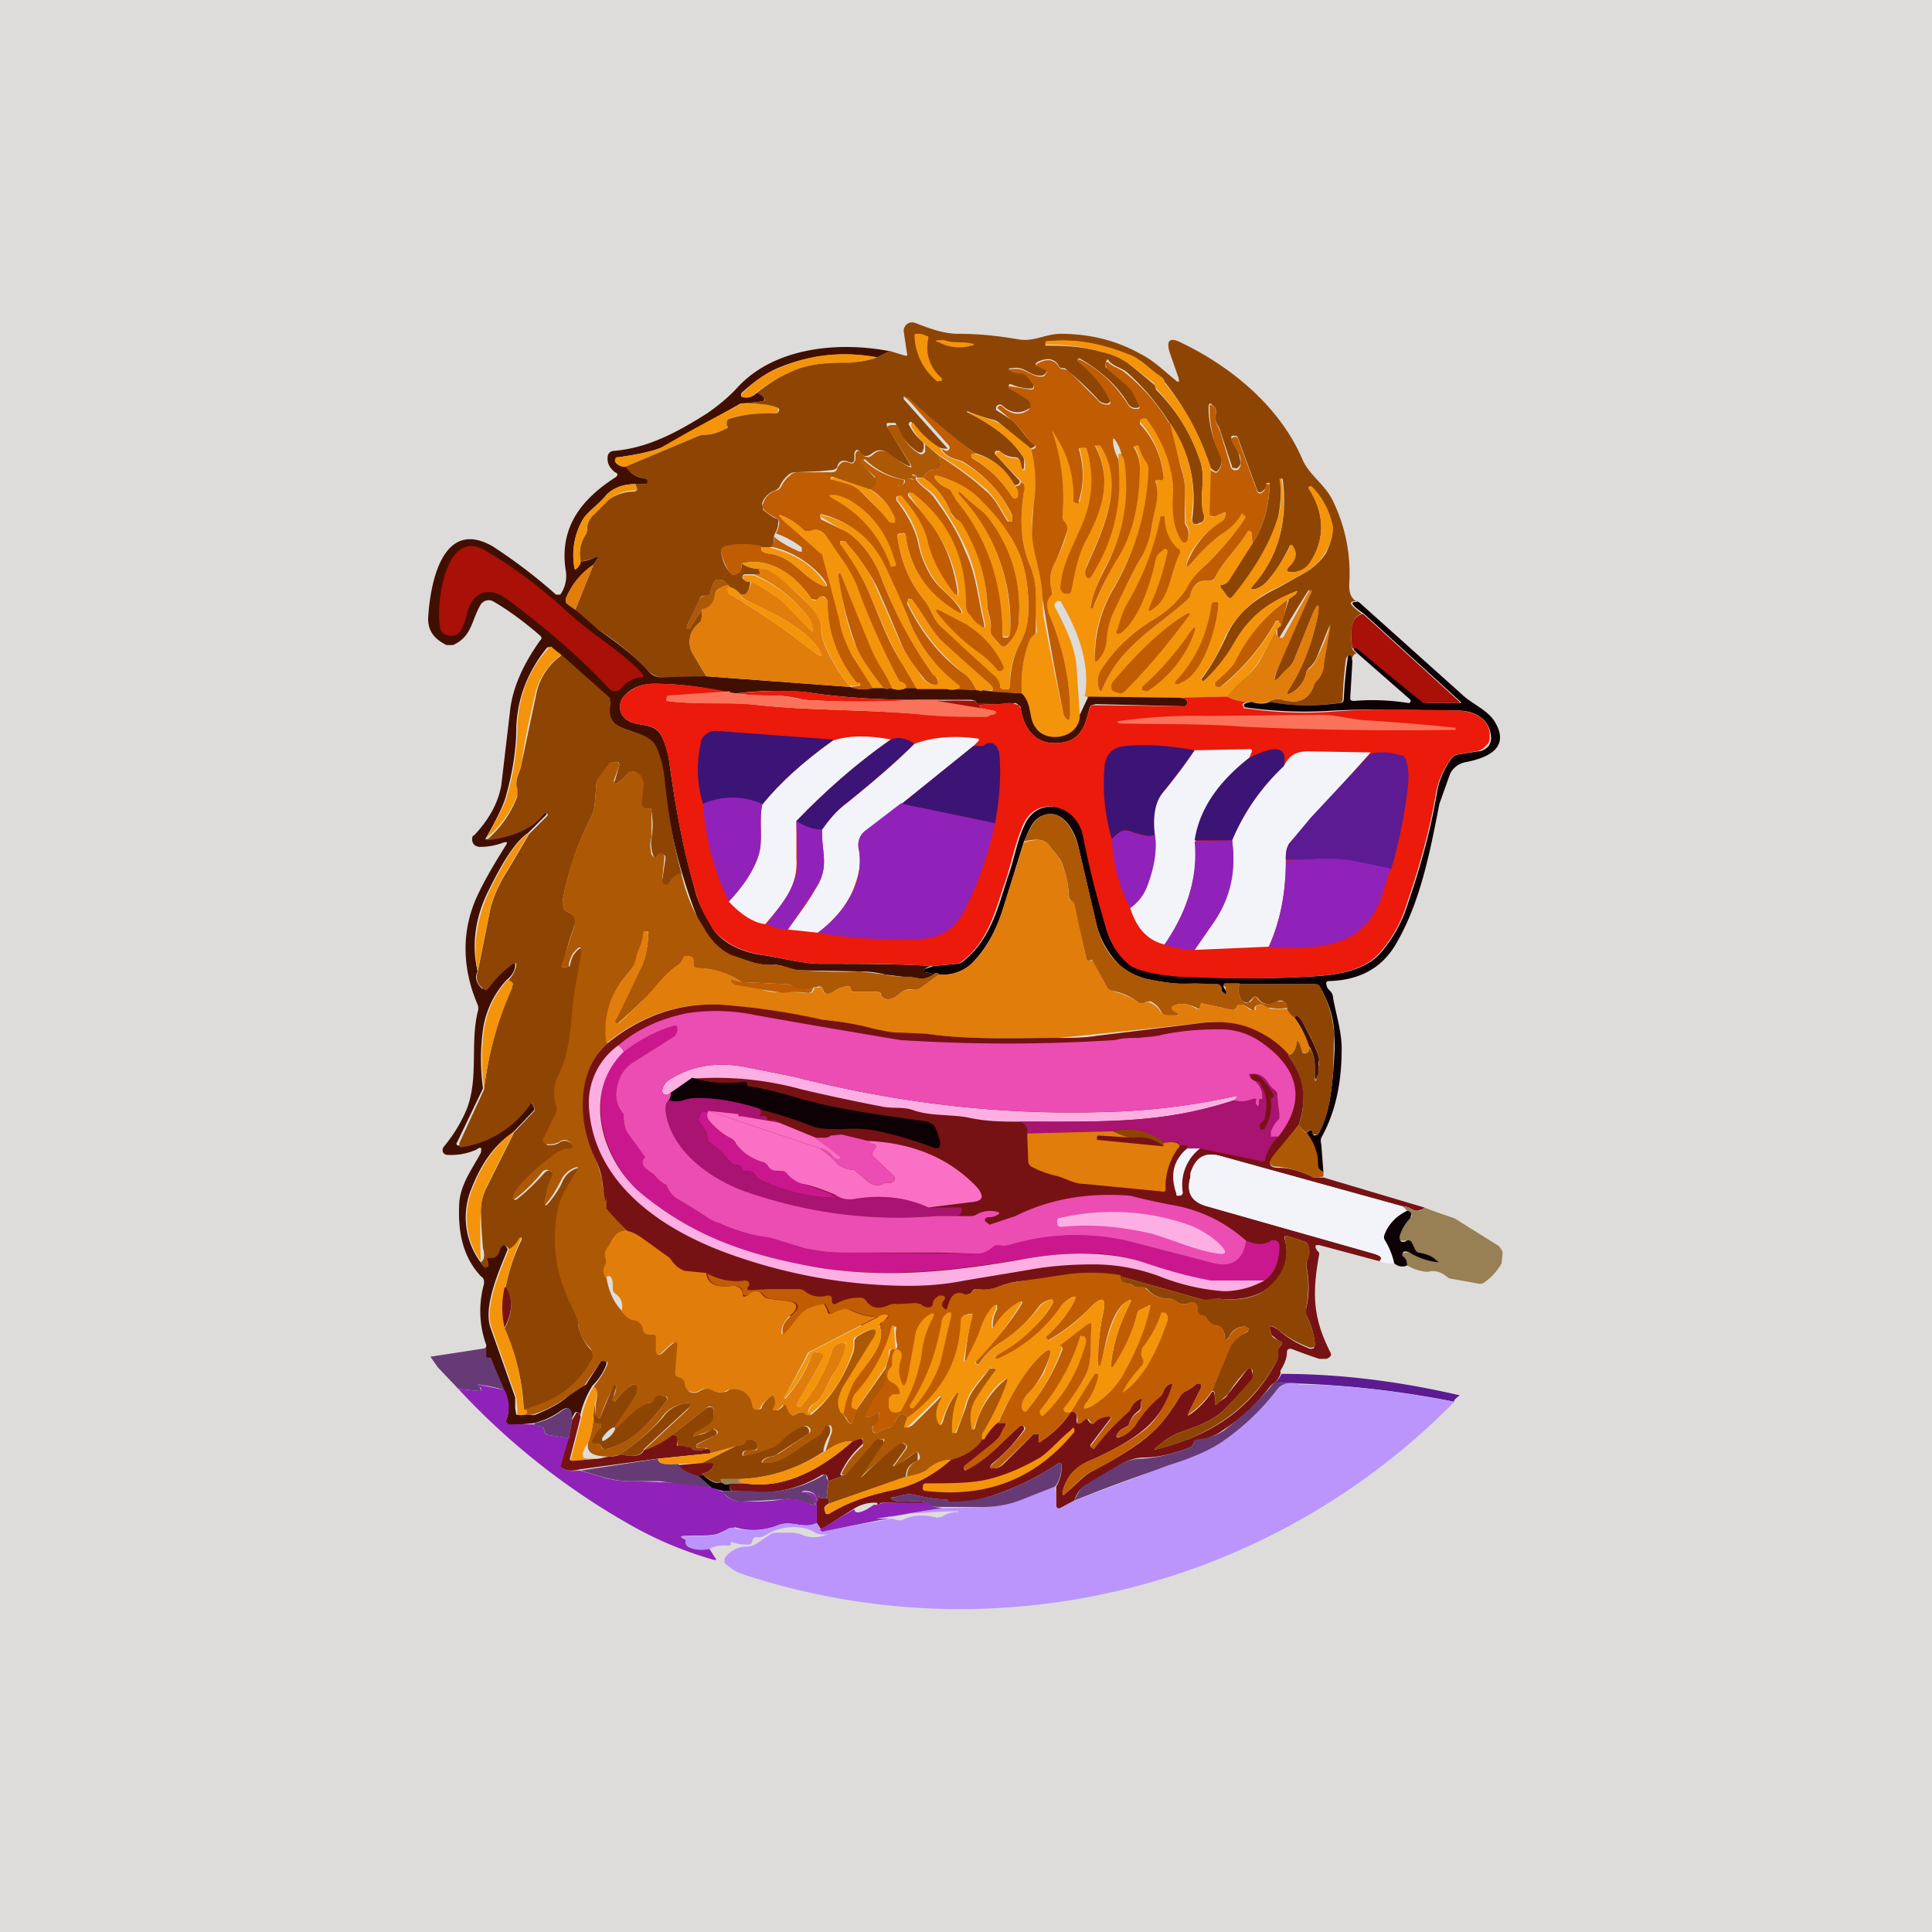 <!-- by TradingView --><svg width="18" height="18" viewBox="0 0 18 18" xmlns="http://www.w3.org/2000/svg"><path fill="#DDDCDA" d="M0 0h18v18H0z"/><path d="M12.65 5.6c-.1 0-.08.03.04.12-.09.02-.12.13-.09.33l.04.04c-.03 0-.04.03-.05.07a.08.08 0 0 1-.01-.04c0-.02-.01-.02-.03 0l-.01.02a3.5 3.5 0 0 0-.03.37c0 .03-.02.04-.04.04-.22.03-.43.03-.65-.01a.15.15 0 0 1 .13-.02c.15.04.24 0 .29-.13 0-.02.02-.04.03-.05a.23.23 0 0 0 .06-.12 4.85 4.85 0 0 1 .06-.4l-.12.3a.26.26 0 0 1-.07.1.07.07 0 0 0-.03.05.27.27 0 0 1-.13.18c-.05.03-.06.02-.03-.03.14-.22.22-.45.27-.7.01-.1 0-.11-.05 0l-.17.42c-.02.06-.07.09-.1.13-.1.1-.1.09-.06-.03a13.41 13.41 0 0 1 .32-.73l-.02-.01h-.01a23.8 23.8 0 0 0-.27.44h-.01l-.01-.03v-.05a.11.11 0 0 1 .03-.03l.08-.25a.34.34 0 0 0 .05-.04c.04-.04.03-.04-.01-.02-.24.1-.41.23-.54.45a1.4 1.4 0 0 1-.3.38l-.02-.02c.08-.1.16-.24.23-.39.1-.23.27-.36.5-.47l.23-.13c.09-.05.15-.11.2-.18.05-.1.07-.18.06-.25a.65.65 0 0 0-.2-.38l-.02.01c.15.24.16.47.02.7a.2.2 0 0 1-.18.09c-.05 0-.05-.02-.02-.05.06-.06.08-.12.04-.18-.01-.03-.03-.03-.04 0-.06.12-.12.22-.2.31a.25.25 0 0 1-.12.08c-.04 0-.05 0-.02-.03.24-.27.33-.6.28-1h-.02c0-.01 0-.01 0 0 .01.12 0 .24-.02.35-.07.24-.21.49-.42.74-.02.03-.04.03-.06 0l-.06-.08v-.02a.1.1 0 0 0 .09-.06l.21-.33c.1-.15.15-.33.16-.54V4.5h-.03v.02c0 .02-.02.04-.03.05-.03.03-.05.02-.06-.01l-.18-.49-.01-.01h-.04a.02.02 0 0 0-.01.02v.01l.07.13.02.09c0 .02-.02.04-.03.05a.03.03 0 0 1-.03 0h-.02v-.01l-.11-.33a.17.17 0 0 0-.02-.05.14.14 0 0 1-.02-.12c0-.03 0-.05-.03-.07-.02-.03-.04-.03-.04.02 0 .15.04.3.11.44a.13.13 0 0 1-.03.15c-.01.01-.03 0-.06-.03a2.53 2.53 0 0 0-.46-.84c-.1-.07-.17-.16-.28-.2a1.52 1.52 0 0 0-.78-.14c-.01 0-.02 0-.02.02v.02c.19 0 .36.01.53.06.1.02.19.06.26.12a9.42 9.42 0 0 1 .23.19l.01.04c.2.2.33.42.41.66.06.17-.01.32.03.48.02.06 0 .1-.03.1-.05.03-.08.01-.07-.05.04-.32-.03-.62-.22-.89-.1-.16-.23-.32-.4-.47-.06-.04-.12-.05-.16-.1a.01.01 0 0 0-.02 0l-.01.02v.04l.17.14c.08.06.1.12.14.2.01.03 0 .04-.02.04h-.02a.08.08 0 0 1-.06-.04c-.1-.17-.26-.31-.45-.42h-.01l-.01.01v.01c.12.09.22.2.3.36.01.02 0 .03-.02.04a.11.11 0 0 1-.1-.05 3.25 3.25 0 0 0-.3-.28c-.03 0-.05 0-.06-.03-.04-.06-.1-.07-.19-.03-.03.02-.03.03 0 .04l.05.02c.04 0 .04.02.02.05a.06.06 0 0 1-.05.02c-.1 0-.14-.09-.26-.07-.04 0-.04.01 0 .02l.08.02a.1.1 0 0 1 .06.03l.06.08c0 .03 0 .04-.03.04a.47.47 0 0 1-.18-.04H9.4v.03a1.74 1.74 0 0 1 .2.13.05.05 0 0 1 0 .06l-.02.01c-.08.05-.17.04-.25-.04H9.3l-.02.02v.03l.14.09c.08.06.12.15.2.22.02 0 .02.02.02.03l-.04.02-.29-.24a.15.15 0 0 0-.06-.03 1.68 1.68 0 0 1-.24-.08v.01c.2.1.39.22.51.4.03.03.02.07.02.1 0 .04-.01.04-.03.01a.19.19 0 0 1-.01-.05c0-.03-.02-.04-.05-.04a.23.23 0 0 1-.14-.06h-.03l-.01.01v.02l.23.25c0 .02-.01.04-.05.04a.59.59 0 0 0-.37-.3 8.31 8.31 0 0 1-.66-.53v.03a119.9 119.9 0 0 0 .41.46h-.03a.32.32 0 0 1-.05-.01.8.8 0 0 1-.26-.24h-.01c-.01.01-.02.02-.01.03.03.06.08.12.13.16.01.03.01.06 0 .07 0 .03-.02.03-.05.02a.53.53 0 0 1-.2-.25.02.02 0 0 0-.01-.02H8.3c-.04 0-.05 0-.03.04l.2.33c.02.04.01.04-.03.02a1 1 0 0 1-.17-.11.11.11 0 0 0-.14 0c-.05.04-.09.04-.12-.01-.02-.03-.04-.02-.05.01v.05c0 .04-.02.05-.06.03-.05-.02-.09 0-.1.05-.01.02-.03.03-.06.03l-.1.01-.23.01a.1.1 0 0 0-.06.02.3.3 0 0 0-.08.1c-.01.03-.03.04-.05.05a.19.19 0 0 0-.12.12l.01.06c.04.03.07.06.12.08.02 0 .03.02.02.04 0 .03-.01.07-.03.1L7.21 5c0 .07 0 .1-.05.1H7.1a.7.7 0 0 0-.36 0 .05.05 0 0 0-.02.05c.01.06.03.12.07.17l.03.03a.07.07 0 0 0 .07-.02l.02-.04v-.04c.05.03.1.05.17.05v.05a.1.1 0 0 1-.06 0h-.07c-.03 0-.04.02-.03.04.02.02.04.03.07.03-.01.1-.04.13-.09.12a.22.22 0 0 0-.1-.07l-.02-.02c-.02-.03-.05-.05-.08-.05a.05.05 0 0 0-.05.03.24.24 0 0 0-.03.08c0 .03-.01.04-.03.04-.04 0-.06 0-.07.03a7.1 7.1 0 0 1-.12.25v.03h.02l.12-.18c0 .07 0 .1-.02.12a.22.22 0 0 0-.06.3l.12.2c-.14.01-.28.02-.41.01a.18.18 0 0 1-.13-.06 2.54 2.54 0 0 0-.46-.38 1.52 1.52 0 0 1-.22-.19l.17-.42.03-.05c.02-.03.02-.03-.01-.02a.43.43 0 0 1-.14.04.32.32 0 0 1 .04-.24.1.1 0 0 0 .02-.06c0-.06.02-.11.06-.15l.11-.1a.41.41 0 0 1 .27-.1c.03-.01.03-.02.02-.04l-.01-.03h.1v-.02l.01-.02-.01-.01a.3.3 0 0 1-.2-.11l.69-.29a.2.2 0 0 1 .06-.01c.07 0 .14-.03.2-.06.01 0 .02-.02 0-.02v-.02c0-.03 0-.04.03-.05.13-.04.27-.06.42-.05.02 0 .03 0 .04-.03 0 0 0-.02-.02-.02a.96.96 0 0 0-.33-.04l.19-.02c.02 0 .03-.01.02-.03-.01-.02-.04-.04-.07-.05.12-.09.21-.15.3-.19.16-.08.32-.09.56-.1.1 0 .18-.01.26-.04l.12-.06.13.04c.03.01.04 0 .03-.02l-.03-.2a.08.08 0 0 1 .03-.07.08.08 0 0 1 .08-.01c.13.05.26.1.4.1.2 0 .37.02.55.05.15.03.26-.05.4-.05.27 0 .52.06.75.19.12.06.22.16.32.24.03.03.04.02.03-.02l-.08-.23c-.04-.12 0-.15.1-.1.48.23.92.6 1.13 1.08.06.15.2.23.28.38.12.24.18.51.16.8 0 .08.02.13.08.16Z" fill="#8E4504"/><path d="M8.74 3.56a.57.57 0 0 1-.22-.44l.01-.01c.04 0 .07 0 .1.02.01 0 .02 0 .02.02a.37.37 0 0 0 .12.37.02.02 0 0 1 0 .03h-.03ZM8.8 3.17c.08.03.17.01.25.03.03 0 .03.02 0 .02a.4.4 0 0 1-.3-.03c-.04-.01-.04-.02 0-.02a.2.2 0 0 1 .05 0ZM11.28 4.37v.4c0 .04 0 .05.04.04l.07-.03c.02-.01.03 0 .03.02s-.02.04-.04.06c-.15.1-.24.2-.3.32-.05.12-.03.13.05.03.08-.09.17-.18.29-.26a.5.5 0 0 0 .14-.16h.02l.02.01v.03c-.1.15-.22.29-.35.42-.08.07-.15.15-.2.24a.93.93 0 0 1-.3.28c-.21.13-.37.28-.49.47a.2.2 0 0 0-.02.18c0 .03.02.03.03 0 .16-.39.48-.56.78-.82a.13.13 0 0 0 .04-.06c.03-.1.09-.14.18-.13.02 0 .04 0 .05-.03.08-.16.21-.27.3-.42.01-.02.02-.02.04 0l.01.1-.21.33a.1.1 0 0 1-.08.06c-.02 0-.02 0-.01.02l.06.08c.02.03.04.03.06 0 .2-.25.35-.5.42-.74.03-.11.03-.23.01-.35h.02c.06.4-.03.73-.27 1-.02.03-.02.04.02.03a.25.25 0 0 0 .12-.08c.08-.09.14-.19.2-.3.01-.04.03-.04.04-.01.04.06.02.12-.04.18-.03.03-.02.05.02.05a.2.2 0 0 0 .18-.1c.14-.22.13-.45-.02-.68l.02-.02h.01c.1.1.17.23.2.38 0 .07-.02.16-.08.25a.52.52 0 0 1-.19.18l-.24.13a.98.98 0 0 0-.5.47c-.06.15-.14.28-.22.38v.01l.02.02c.12-.11.22-.24.3-.38.13-.22.3-.36.54-.45.04-.02.05-.02.02.02l-.06.04c-.21.14-.37.33-.48.56a.94.94 0 0 1-.2.22c-.02 0-.02.01 0 .02v.01a.05.05 0 0 0 .06 0 2.12 2.12 0 0 0 .5-.6h.03c0 .02 0 .03.02.04a.11.11 0 0 0-.04.03l-.17.3a.72.72 0 0 1-.15.17.9.9 0 0 0-.15.16l-.44.01-.85-.01c0 .01 0 .02-.02 0-.01 0-.02 0-.01-.02.04-.26-.04-.55-.23-.87h-.03l-.02.02a.04.04 0 0 0 0 .04c.12.22.19.4.2.55l.03.45c0 .22-.3.27-.41.12-.07-.1-.03-.22-.13-.32-.01-.17.01-.33.07-.5a.1.1 0 0 1 .04-.04.05.05 0 0 0 .03-.05c-.01-.12-.02-.23-.01-.33 0-.1-.02-.2-.07-.31-.07-.19-.08-.4-.04-.65 0-.05 0-.08-.03-.1l-.23-.24v-.02l.01-.01h.03c.04.04.09.06.14.06.03 0 .04.01.05.04l.01.05c.02.03.03.03.03 0 0-.04 0-.08-.02-.11-.12-.18-.31-.3-.5-.4l-.01-.01s0-.01 0 0l.24.08.06.03.3.24c.03.16.04.33.01.51-.02.14-.02.25 0 .33.01.17.08.35.08.52l.01.18a27.79 27.79 0 0 0 .19.93c.04.07.06.06.06-.02 0-.3-.07-.62-.2-.93-.02-.06-.02-.12.02-.17.01-.02.02-.03.01-.04a.31.31 0 0 1 .02-.24c.05-.1.1-.2.12-.31 0-.03 0-.06-.02-.09a.09.09 0 0 1-.02-.06 2.1 2.1 0 0 0-.08-.72C9.8 4 9.81 4 9.85 4.07a1 1 0 0 1 .16.6v.02h.03l.02-.02a.97.97 0 0 0 0-.49v-.02h.04l.02.01a1 1 0 0 1-.01.67c-.08.2-.2.4-.23.62a.06.06 0 0 0 .04.06l.01.01a.03.03 0 0 0 .04-.01V5.5c.04-.16.07-.32.14-.46.16-.3.26-.58.09-.9h.02a.03.03 0 0 1 .03 0c.24.36.02.8-.13 1.14a.09.09 0 0 0 0 .08c.01.02.02.02.04 0 .22-.33.3-.7.26-1.1 0-.03 0-.04.03-.03l.03.09c.04.34-.01.65-.17.94a1.54 1.54 0 0 0-.15.39h.03c.06-.14.13-.3.23-.47.14-.23.2-.52.2-.84a.33.33 0 0 0-.06-.19h.01c.02-.02.03-.01.04 0 .02.06.04.11.08.16l.01.04c0 .4-.12.78-.34 1.15-.11.2-.17.41-.16.63 0 .03 0 .03.03.01a.29.29 0 0 0 .08-.18c0-.1.03-.2.07-.28l.27-.53a.82.82 0 0 0 .08-.26c.02-.14.08-.26.04-.4l.01-.03h.02c.03.01.04 0 .04-.03a.88.88 0 0 0-.21-.49l-.01-.01v-.02l.01-.01h.06c.1.13.16.25.2.38.02.1.04.2.04.29 0 .16 0 .32.09.46.01.02.02.02.04 0a.14.14 0 0 0-.01-.15 7.1 7.1 0 0 1-.01-.31c0-.07-.01-.14-.04-.23a4.77 4.77 0 0 1-.1-.4c.18.26.25.56.2.88 0 .06.03.08.08.06.04-.02.05-.05.03-.1-.04-.17.03-.32-.03-.49a1.77 1.77 0 0 0-.4-.66.05.05 0 0 1-.02-.04l-.01-.02a9.47 9.47 0 0 0-.22-.17.7.7 0 0 0-.26-.12 1.9 1.9 0 0 0-.53-.07v-.01c0-.01 0-.02.02-.02.25-.03.51.02.78.13.11.05.18.14.28.2.02.02.03.03.03.05l.01.02c.2.24.33.5.42.78Z" fill="#F4940A"/><path d="m8.29 3.27-.12.06a1.6 1.6 0 0 0-.9.09c-.13.05-.25.14-.36.24-.01.02-.01.03.01.04.05.01.09 0 .13-.04.03.01.06.03.07.05 0 .02 0 .03-.02.03l-.2.02-.72.4c-.05.03-.2.07-.42.1-.03 0-.03.02-.03.04.02.03.04.04.1.05.04.06.1.1.19.11l.01.01v.02c0 .01 0 .02-.02.02h-.09c-.12 0-.21.04-.27.1-.07.09-.17.15-.22.23a.66.66 0 0 0-.08.44c0 .03.01.03.03.01a.15.15 0 0 0 .03-.06c.05 0 .1-.02.14-.04.03-.01.03 0 .01.02l-.03.05a.7.7 0 0 0-.26.32c0 .02 0 .04.02.05l.07.05.22.19c.17.12.32.23.46.38.03.04.07.06.13.06l.4-.01 1.35.1c.06.02.13.03.21.01h.1c.02.01.04.01.07 0 .05.02.1.02.14 0h.38l.28.02h.05l.37.03c.1.1.06.23.13.32.1.15.41.1.41-.12l.08-.17.85.01.05.01.02.02v.02a.03.03 0 0 1-.04.03l-.81-.02-.04.01a.05.05 0 0 0-.02.03c-.04.16-.08.3-.27.32-.22.03-.34-.12-.37-.32 0 0 0-.02-.02-.03a.06.06 0 0 0-.03-.02l-.15.01h-.2l-.02-.02v-.01l-.04-.01h-.5c-.35 0-.7-.02-1.03-.07a3.04 3.04 0 0 0-.66.01H6.8a2.95 2.95 0 0 0-.7-.09c-.11 0-.2.03-.27.1a.15.15 0 0 0-.04.18c.09.16.3.04.38.22.04.09.06.17.07.26.06.43.13.8.23 1.14.03.14.1.26.17.38.1.15.3.23.48.25.19.03.36.08.54.08.34 0 .69 0 1.03.02-.04 0-.06.02-.08.03-.01.02 0 .03.02.03a.2.2 0 0 1 .07.02c-.06.04-.12.05-.16.03h-.05l-.24-.03A1.01 1.01 0 0 0 8 9.05l-.55-.01c-.1 0-.16-.06-.25-.05a.7.7 0 0 1-.18-.02 1.27 1.27 0 0 1-.21-.07.62.62 0 0 1-.28-.27 4.86 4.86 0 0 1-.35-1.4.91.91 0 0 0-.07-.26c-.09-.22-.5-.1-.43-.42l-.01-.05-.45-.4-.08-.07h-.04c-.18.22-.28.47-.29.75 0 .22-.04.44-.1.65-.02.07-.08.2-.19.39.25-.03.43-.1.54-.25h.03a.02.02 0 0 1 0 .01.02.02 0 0 1 0 .01l-.17.17c-.15.1-.29.38-.37.54-.12.24-.16.5-.1.75-.03.06-.01.11.04.16h.05a1 1 0 0 1 .23-.24c.02-.01.03 0 .03.02 0 .05-.03.1-.08.14a.86.86 0 0 0-.22.46 2 2 0 0 0 0 .55l-.24.5a.02.02 0 0 0 0 .03.03.03 0 0 0 .03 0 .95.95 0 0 0 .64-.4h.02l.02.04a.03.03 0 0 1 0 .04l-.19.2c-.18.12-.3.3-.39.53a.7.7 0 0 0 .08.67l.03.04c.01.02.02.01.03 0v-.04c-.01-.04 0-.05.04-.04h.02a.1.1 0 0 0 .04-.05c.03-.08.07-.09.1-.02-.08.2-.23.53-.16.73l.23.65v.1l.01.06c.02 0 .04.01.07 0h.05a.1.1 0 0 0 .06 0c.12-.05.22-.1.3-.17a1.06 1.06 0 0 1 .17-.11l.14-.22h.04l.01.01v.02a.54.54 0 0 1-.13.2.89.89 0 0 0-.12.3v-.04c-.02-.02-.04-.02-.05 0l-.03.06c0-.05 0-.09-.02-.1-.01-.02-.04-.01-.07.01a.71.71 0 0 1-.26.12l-.22.02a.04.04 0 0 1-.03-.02.04.04 0 0 1 0-.04c.03-.08.02-.17-.03-.27l-.12-.3h-.03c-.01 0-.02 0-.02-.02v-.07l.01-.01v-.02a.93.93 0 0 1-.02-.57c0-.03 0-.05-.03-.07-.16-.17-.22-.4-.2-.7.02-.17.12-.3.2-.45.01-.05 0-.06-.04-.03a.58.58 0 0 1-.27.05.05.05 0 0 1-.04-.02.05.05 0 0 1 0-.05c.1-.12.17-.24.22-.36.11-.29.03-.6.1-.9a.1.1 0 0 0 0-.07c-.15-.35-.15-.7 0-1.02.07-.15.16-.3.26-.46.02-.03.02-.04-.02-.03a.6.6 0 0 1-.23.04l-.03-.01a.07.07 0 0 1-.03-.07c0-.01 0-.02.02-.03.14-.15.22-.3.25-.46l.08-.68c.02-.21.11-.43.28-.67.02-.02.02-.03 0-.05-.15-.13-.3-.24-.44-.32a.09.09 0 0 0-.11.03c-.09.15-.08.3-.26.38h-.06c-.12-.06-.18-.14-.17-.27.02-.3.13-.92.6-.65.2.13.4.28.59.45h.04a.3.3 0 0 0 .05-.23c-.06-.4.15-.66.46-.86.03-.02.03-.04 0-.05-.05-.04-.07-.08-.07-.13 0-.04.02-.07.07-.07.32-.03.59-.18.86-.35.1-.07.2-.15.29-.25.34-.36.92-.42 1.4-.33Z" fill="#410F01"/><path d="M8.17 3.33a.96.96 0 0 1-.26.05c-.23 0-.4.01-.57.1-.08.03-.17.09-.3.18-.03.04-.07.05-.12.04-.02 0-.02-.02 0-.04.1-.1.22-.19.36-.24.28-.12.58-.15.9-.09Z" fill="#F4940A"/><path d="m10.9 3.94.1.41c.03.09.04.16.04.23a7.36 7.36 0 0 0 0 .3c.04.06.04.1.02.16-.02.02-.03.02-.05 0-.09-.14-.09-.3-.08-.46 0-.1-.02-.2-.05-.3a1.34 1.34 0 0 0-.2-.38h-.03a.03.03 0 0 0-.03.02v.03c.13.14.2.3.22.49 0 .03-.01.04-.04.03h-.02c-.01 0-.02.02-.01.03.04.14-.02.26-.04.4a.81.81 0 0 1-.08.26c-.1.17-.18.35-.27.53a.74.74 0 0 0-.07.28.3.3 0 0 1-.08.18c-.02.02-.03.02-.03-.01 0-.22.05-.43.16-.63.22-.37.33-.76.34-1.15l-.01-.04a.5.5 0 0 1-.08-.16c0-.01-.02-.02-.04 0h-.01c.04.07.06.13.06.2 0 .31-.06.6-.2.83a3.15 3.15 0 0 0-.24.48l-.02-.01c.02-.12.07-.24.15-.39.15-.29.21-.6.17-.94a.24.24 0 0 0-.03-.09c-.01-.05-.03-.1-.06-.14-.01-.02-.02-.02-.02 0 0 .07.02.12.05.18.04.4-.04.76-.26 1.1-.02.01-.03.01-.04-.01a.09.09 0 0 1 0-.08c.15-.34.37-.78.13-1.14h-.05c.17.32.07.6-.09.9-.07.14-.1.3-.13.46a.03.03 0 0 1-.02.02.03.03 0 0 1-.03 0h-.01a.06.06 0 0 1-.04-.07c.02-.23.15-.43.22-.62a1 1 0 0 0 .02-.67h-.05l-.02.01c.05.17.05.33 0 .49v.02h-.03L10 4.67a1 1 0 0 0-.16-.6C9.8 4 9.8 4 9.82 4.07c.07.23.1.47.08.73 0 .02 0 .04.02.06.02.03.03.06.02.09-.03.1-.07.21-.12.31a.31.31 0 0 0-.02.24v.04c-.05.05-.05.1-.03.17.13.31.2.62.2.93 0 .08-.02.09-.06.02a27.82 27.82 0 0 1-.2-1.1c0-.18-.07-.36-.09-.53-.01-.08 0-.19.01-.33a1.3 1.3 0 0 0-.02-.51.1.1 0 0 0 .04-.02c0-.01 0-.02-.02-.03-.08-.07-.12-.16-.2-.22a39.04 39.04 0 0 0-.14-.12l.02-.02h.02c.08.08.17.1.25.04a.05.05 0 0 0 .02-.04.05.05 0 0 0-.02-.05 1.74 1.74 0 0 0-.18-.11V3.6h.02l.18.03c.03 0 .04-.01.03-.04a.36.36 0 0 0-.06-.08.1.1 0 0 0-.06-.03c-.03 0-.06 0-.09-.02-.03-.01-.03-.02 0-.02.13-.02.17.06.27.07.02 0 .04 0 .05-.02.02-.03.02-.04-.02-.05l-.04-.02c-.04-.01-.04-.02 0-.04.08-.04.14-.03.18.03.01.02.03.03.05.03l.04.01.27.27c.03.04.06.05.1.05.03 0 .03-.02.02-.04a1.02 1.02 0 0 0-.3-.36v-.02h.02c.2.1.34.25.45.42a.08.08 0 0 0 .06.04h.02c.03 0 .03-.01.02-.03-.04-.09-.06-.15-.14-.21l-.16-.14-.01-.04v-.01a.02.02 0 0 1 .03 0c.04.04.1.05.15.09.18.15.31.3.41.47Z" fill="#C05C02"/><path d="M9.09 4.23h-.03a.03.03 0 0 0-.01.02.03.03 0 0 0 .01.02c.15.09.27.2.37.36.02.02.03.02.05 0 .01-.03 0-.06-.02-.1.04 0 .05-.02.05-.04.03.01.04.04.03.09-.04.25-.03.46.04.65.05.11.07.21.07.3v.34c0 .02 0 .04-.02.05a.1.1 0 0 0-.04.05c-.06.16-.08.32-.07.49l-.37-.02h.05c.06 0 .07-.02.02-.06l-.45-.41c-.11-.12-.17-.25-.27-.38a.02.02 0 0 0-.02-.01.03.03 0 0 0-.02 0v.02l-.01.02c.13.27.31.5.55.67.05.04.07.09.1.14l-.28-.01a.2.2 0 0 0 .1 0c.02-.01.03-.02 0-.04-.2-.16-.34-.35-.43-.55-.08-.2-.17-.4-.27-.59a.85.85 0 0 0-.57-.45.02.02 0 0 0-.01.01v.01l.01.03.21.1c.16.08.29.28.35.44a4.08 4.08 0 0 0 .48.9c.03.02.04.04.05.07 0 .03-.01.04-.04.03a.16.16 0 0 1-.1-.07c-.08-.1-.16-.2-.21-.33a23.1 23.1 0 0 0-.21-.49c-.07-.15-.18-.3-.31-.45h-.04v.03c.1.13.17.25.22.35.12.25.2.53.36.77l.13.22h-.1c0-.03-.01-.05-.06-.06A7.76 7.76 0 0 1 8 5.53c-.04-.1-.08-.19-.13-.27A8.12 8.12 0 0 0 7.7 5c-.04-.06-.1-.08-.15-.05H7.5a.77.77 0 0 0-.16-.12c-.1-.05-.1-.04-.03.03l.35.3a110.37 110.37 0 0 1 .16.6c.03.14.07.25.12.35l.2.3a.35.35 0 0 1-.22-.01l.09-.01c.01-.01 0-.02-.01-.02l-.02-.01a1.15 1.15 0 0 1-.27-.75.06.06 0 0 0-.03-.05c-.02-.01-.04 0-.05.01l-.02.02-.05-.01c-.13-.2-.38-.4-.65-.33v.04c0 .01 0 .03-.02.04a.06.06 0 0 1-.07.02.06.06 0 0 1-.03-.03.61.61 0 0 1-.07-.17.05.05 0 0 1 .03-.06.7.7 0 0 1 .35 0c-.02.04 0 .06.08.07.2.03.29.2.45.28.08.04.1.03.04-.05a.87.87 0 0 0-.5-.3c.03 0 .05-.02.04-.09.07.06.15.1.24.14h.02V5.1a.86.86 0 0 0-.24-.13.24.24 0 0 0 .03-.1c0-.02 0-.03-.02-.04a.39.39 0 0 1-.12-.08.05.05 0 0 1-.01-.06c.02-.06.06-.1.12-.12.02 0 .04-.02.05-.04a.3.3 0 0 1 .08-.1.1.1 0 0 1 .06-.03h.23l.13.04h-.02c-.03.01-.03.02 0 .03.09.02.18.03.25.1l.28.28.03.02.01-.01v-.04a.51.51 0 0 0-.24-.27c.04-.01.06-.03.07-.06l-.01-.05L8 4.3V4.3l.01-.01c.02-.02.03-.02.04 0a.72.72 0 0 0 .37.18.02.02 0 0 1 0 .02c0 .02 0 .02-.02.03-.05.01-.05.02 0 0 .02 0 .03 0 .03-.03 0-.02.01-.03.04-.03l.04.01s.01 0 0 0l-.01-.02h-.02v-.02h.02c.03 0 .04 0 .03.03.04.07.11.1.16.16.12.16.23.33.3.51.11.23.12.45.18.69 0 .03 0 .04-.04.02a.44.44 0 0 1-.1-.1.18.18 0 0 1-.04-.11 1.23 1.23 0 0 0-.51-1.04c-.01 0-.02 0-.02.02v.01l.17.2c.16.2.25.42.29.69 0 .04 0 .05-.04.01a1.2 1.2 0 0 1-.25-.49.98.98 0 0 0-.24-.41h-.02l-.02.01v.03c.1.13.17.26.2.38.02.11.06.22.12.32.07.12.17.17.25.28.06.08.05.1-.04.04A.94.94 0 0 1 8.44 5c0-.03-.02-.04-.04-.03h-.02l-.02.01v.01c.03.23.11.43.25.6.06.07.08.17.15.24l.51.46c.03.03.05.06.05.11 0 .01.01.02.03.02h.05l.01-.02c0-.15.03-.29.1-.42a.64.64 0 0 0 .07-.27c.01-.3-.05-.55-.2-.76-.07-.1-.15-.2-.26-.3a.91.91 0 0 0-.36-.21c-.06-.02-.07 0-.03.04.02.03.06.05.1.07a.07.07 0 0 1 .04.04l.04.07c.3.36.44.78.43 1.26 0 .01 0 .02.02.02h.03l.02-.03a1.7 1.7 0 0 0-.48-1.3v-.03h.01l.17.15c.06.04.1.09.14.15.2.28.27.59.24.92 0 .07-.04.14-.11.21-.02.02-.04.02-.06 0l-.07-.08a.07.07 0 0 1-.02-.07c.01-.07-.02-.13-.03-.2-.01-.28-.1-.54-.24-.78a.13.13 0 0 0-.05-.04l-.05-.06a.68.68 0 0 0-.26-.33l.03-.04a.07.07 0 0 1 .05-.03c.1 0 .11-.05.06-.14.15.1.3.2.44.33.1.08.14.19.21.29h.04V4.8c-.1-.21-.25-.37-.46-.5-.07-.03-.15-.03-.2-.12l.04.02a.03.03 0 0 0 .03-.01.03.03 0 0 0 0-.04 121.72 121.72 0 0 1-.4-.45h.02c.2.19.41.36.63.53Z" fill="#C05C02"/><path d="M6.9 3.76c.15 0 .26 0 .35.04v.02c0 .02-.01.03-.03.03-.15 0-.3.01-.42.05-.02 0-.03.02-.03.05v.02c.02 0 .02.01 0 .02a.48.48 0 0 1-.2.06.2.2 0 0 0-.06.01l-.69.29c-.04 0-.07-.02-.09-.05 0-.02 0-.04.03-.04.23-.03.37-.07.42-.1.25-.15.5-.28.73-.4Z" fill="#F4940A"/><path d="m11.67 5.06-.01-.1c-.02-.02-.03-.02-.04 0-.09.15-.22.26-.3.42-.01.02-.03.03-.05.03-.1-.01-.15.03-.18.13 0 .02-.02.04-.04.06-.3.26-.62.43-.78.82-.01.03-.02.03-.03 0a.2.2 0 0 1 .02-.18c.12-.19.28-.34.49-.47a.93.93 0 0 0 .3-.28c.05-.1.12-.17.2-.24.13-.13.25-.27.35-.42V4.8h-.02c0-.02-.01-.02-.02 0a.5.5 0 0 1-.14.15c-.12.08-.21.17-.29.26-.08.1-.1.09-.04-.03a.77.77 0 0 1 .29-.32.1.1 0 0 0 .04-.06c0-.03 0-.03-.03-.02l-.07.03c-.03 0-.05 0-.05-.03l.01-.4c.03.02.05.03.06.02a.13.13 0 0 0 .03-.15c-.07-.14-.1-.3-.1-.44 0-.05 0-.05.04-.02.02.02.02.04.02.07-.01.05 0 .09.02.12l.02.05.1.33.01.01a.03.03 0 0 0 .03.01h.02a.08.08 0 0 0 .03-.06c0-.03 0-.07-.02-.1l-.07-.12a.02.02 0 0 1 0-.01v-.01h.01l.02-.01h.02l.01.01.18.49c.01.03.03.04.06.01a.07.07 0 0 0 .02-.05l.01-.02h.03c-.01.22-.06.4-.16.55Z" fill="#C05C02"/><path d="M8.76 4.18c.06.1.14.09.21.13.21.12.36.28.46.5v.05H9.4c-.07-.1-.11-.2-.21-.3a3.34 3.34 0 0 0-.44-.32l-.13-.1a.55.55 0 0 1-.13-.17v-.02l.02-.01c.07.1.16.18.26.24Z" fill="#F4940A"/><path d="m8.61 4.13.13.11c.05.09.04.14-.06.14a.07.07 0 0 0-.05.03l-.03.04h-.06c0-.01 0-.02-.03-.03H8.5v.03c.02 0 .02.01.02.02.01 0 0 0 0 0a.06.06 0 0 0-.04-.01c-.02 0-.04.01-.04.03 0 .02 0 .03-.03.04-.05 0-.05 0 0-.01l.02-.02a.02.02 0 0 0 0-.03.72.72 0 0 1-.37-.19h-.04v.03l.13.14c.01.01.02.03.01.05 0 .03-.03.05-.07.06l-.31-.11-.13-.05h.1c.03 0 .05-.02.05-.04.03-.05.06-.07.11-.05.04.02.05 0 .06-.03v-.05c.01-.03.03-.04.05-.01.04.05.08.05.12.01a.11.11 0 0 1 .15 0 1 1 0 0 0 .16.11c.04.02.05.02.03-.02L8.28 4c-.02-.03 0-.04.03-.04h.04a.02.02 0 0 1 .02.02c.04.11.11.2.2.25.02.01.03 0 .05-.02v-.07Z" fill="#AD5805"/><path d="M9.09 4.23c.16.04.28.14.37.3.03.04.03.07.02.1-.02.02-.03.02-.05 0a1.1 1.1 0 0 0-.38-.37.03.03 0 0 1 0-.03h.04ZM8.54 4.46l.06-.01c.12.08.21.2.26.33 0 .02.03.04.05.06.02 0 .04.02.05.04.15.24.23.5.24.77 0 .08.04.14.03.21 0 .03 0 .05.02.07l.07.08c.02.02.04.02.06 0 .07-.07.1-.14.11-.2.03-.34-.05-.65-.24-.93a.58.58 0 0 0-.14-.15 1.4 1.4 0 0 1-.17-.15h-.01v.02c.34.36.5.8.48 1.31l-.02.02h-.05c0-.5-.14-.91-.43-1.27l-.04-.07a.07.07 0 0 0-.04-.04.23.23 0 0 1-.1-.07c-.04-.05-.03-.06.03-.04.13.04.26.1.36.2.1.1.2.21.26.31.15.2.21.46.2.76 0 .1-.03.19-.07.27a.78.78 0 0 0-.1.42l-.01.02h-.05c-.02 0-.03 0-.03-.02a.17.17 0 0 0-.05-.1 19.8 19.8 0 0 1-.51-.47c-.07-.07-.09-.17-.15-.24a1.16 1.16 0 0 1-.25-.61h.02l.02-.01c.02 0 .04 0 .04.03.04.3.2.52.45.68.09.06.1.04.04-.04-.08-.1-.18-.16-.25-.28-.06-.1-.1-.2-.12-.32a.9.9 0 0 0-.2-.38v-.03l.02-.01h.02c.1.12.2.25.24.41.04.18.13.34.25.5.03.03.04.02.04-.02a1.3 1.3 0 0 0-.3-.68 13 13 0 0 1-.16-.22c0-.02 0-.02.02-.02h.01c.34.26.5.6.5 1.04 0 .04.01.08.04.1.03.05.06.08.1.1.03.03.04.02.04-.01-.06-.24-.07-.46-.17-.69a2.94 2.94 0 0 0-.3-.51c-.06-.07-.13-.09-.17-.16ZM7.78 4.45l.3.1c.13.07.21.16.26.28v.04h-.05c-.08-.1-.17-.2-.28-.3-.07-.06-.16-.07-.25-.1-.03 0-.03 0 0-.02h.02ZM5.92 4.51l.01.03c.01.02 0 .03-.02.03-.1 0-.2.04-.27.12l-.1.1a.19.19 0 0 0-.07.14.1.1 0 0 1-.02.06.32.32 0 0 0-.04.24c0 .03-.02.05-.03.06-.02.02-.03.02-.03-.01-.02-.16 0-.3.08-.44.05-.08.15-.14.22-.23.06-.06.15-.1.27-.1ZM7.9 4.65c.23.13.38.34.45.62l-.03.01H8.3c-.1-.29-.29-.5-.55-.64-.03-.02-.03-.03 0-.03.06 0 .1.02.15.04ZM8.44 6.41a.16.16 0 0 1-.14 0c-.05-.14-.14-.25-.2-.38a61.59 61.59 0 0 1-.27-.69c-.02 0-.02 0-.02.02.05.31.1.53.17.67.03.08.12.2.25.38h-.1l-.19-.3c-.05-.1-.1-.2-.12-.33a110.36 110.36 0 0 0-.16-.61l-.35-.31c-.07-.07-.07-.08.03-.03.06.03.11.07.16.12h.05c.06-.03.1-.01.15.05l.18.26c.05.08.1.17.13.27a7.76 7.76 0 0 0 .37.82c.05.01.07.03.06.06Z" fill="#F4940A"/><path d="M8.82 6.42h-.28a2.48 2.48 0 0 0-.13-.23c-.15-.24-.24-.52-.36-.77-.05-.1-.13-.22-.22-.35v-.02l.02-.01h.02c.14.15.24.3.3.45l.22.5c.05.11.13.21.2.32.03.04.06.06.11.07.03 0 .04 0 .04-.03s-.02-.05-.05-.07a4.08 4.08 0 0 1-.48-.9c-.06-.16-.19-.36-.35-.44a3.77 3.77 0 0 1-.22-.13.02.02 0 0 1 0-.01.02.02 0 0 1 .02 0c.26.06.45.21.57.44.1.2.18.4.26.59.09.2.23.39.44.55.02.02.01.03-.01.04a.2.2 0 0 1-.1 0Z" fill="#F4940A"/><path d="m10.84 5.12-.02.02a.11.11 0 0 0-.05.06c-.04.2-.15.57-.33.7-.04.01-.05 0-.03-.03.03-.1.05-.18.1-.26.14-.24.24-.5.3-.78 0-.01 0-.02.02-.02h.02c0 .12.04.22.12.3.02 0 .03.03.02.05-.08.15-.09.4-.23.5-.06.05-.07.04-.04-.03a2.3 2.3 0 0 0 .16-.5l-.01-.01a.02.02 0 0 0-.03 0Z" fill="#C05C02"/><path d="M4.1 5.84c-.04-.18.04-.96.44-.7.27.16.53.36.78.59.22.2.46.33.66.54.02.03.02.04-.01.04a.27.27 0 0 0-.18.1.08.08 0 0 1-.06.03.08.08 0 0 1-.06-.03c-.28-.3-.6-.57-.95-.83-.16-.12-.32-.07-.37.14a.55.55 0 0 1-.06.16.1.1 0 0 1-.11.04.1.1 0 0 1-.05-.02.1.1 0 0 1-.03-.06Z" fill="#A81008"/><path d="M7.1 5.1h.06c.22.05.39.15.5.3.06.07.05.08-.03.04-.16-.08-.25-.25-.45-.28-.07-.01-.1-.03-.08-.06ZM7.92 6.4a1.93 1.93 0 0 1-.22-.36.5.5 0 0 1-.05-.19c0-.07-.04-.14-.12-.22a2.63 2.63 0 0 0-.35-.31.15.15 0 0 0-.1-.02.29.29 0 0 1-.17-.05c.27-.07.52.13.65.33.01.01.03.02.05.01l.02-.02c.01-.02.03-.02.05 0 .02 0 .03.02.03.04 0 .29.1.53.27.75H8c.02 0 .02.02 0 .03h-.08Z" fill="#F4940A"/><path d="m5.53 5.26-.17.42-.07-.05c-.02-.01-.02-.03-.02-.05a.7.7 0 0 1 .26-.32ZM7.08 5.3c.04 0 .07 0 .1.02.09.06.2.16.35.31.08.08.12.15.12.22s.02.13.05.2c.06.12.13.24.22.35l-1.34-.1a4.5 4.5 0 0 0-.12-.2.22.22 0 0 1 .06-.3c.01-.01.02-.05.02-.12.07-.02.1-.06.12-.14 0-.02.02-.04.03-.05a.21.21 0 0 1 .1-.04l.01.02c-.01 0-.02 0-.02.02l.01.04a7.52 7.52 0 0 1 .8.55c.07.05.08.04.04-.03-.14-.21-.44-.34-.66-.45a.12.12 0 0 1-.07-.06c.05.01.08-.03.1-.12.14.07.26.15.35.24l.2.21c.02.02.02.02.02 0a.19.19 0 0 0-.04-.12 1.27 1.27 0 0 0-.51-.4.1.1 0 0 0 .05 0c.01 0 .02-.01 0-.03V5.3Z" fill="#E17D0A"/><path d="M8.3 6.41c-.03.01-.05.01-.07 0-.13-.17-.22-.3-.25-.38a3.2 3.2 0 0 1-.17-.67c0-.01 0-.02.02-.02a62.01 62.01 0 0 0 .28.69c.05.13.14.24.2.38Z" fill="#C05C02"/><path d="M7.02 5.36c.2.08.37.21.51.39.03.03.04.07.04.11 0 .03 0 .03-.02.01a4.2 4.2 0 0 1-.2-.2c-.09-.1-.2-.18-.36-.25-.03 0-.05 0-.06-.03-.02-.02-.01-.03.02-.03h.07Z" fill="#F4940A"/><path d="M6.79 5.45a.21.21 0 0 0-.1.04.07.07 0 0 0-.03.05c-.01.08-.05.12-.12.14l-.12.18H6.4v-.03l.12-.25c.01-.02.03-.03.07-.03.02 0 .03-.01.03-.04s.01-.05.03-.08a.05.05 0 0 1 .05-.03c.03 0 .06.02.09.05Z" fill="#AD5805"/><path d="M6.8 5.47c.04.01.07.03.1.07.01.03.03.05.07.06.22.11.52.24.66.45.05.07.03.08-.04.03a7.52 7.52 0 0 0-.8-.55.04.04 0 0 1-.01-.04c0-.01 0-.02.02-.02Z" fill="#F4940A"/><path d="M11.82 6.54a.34.34 0 0 1-.17 0 .49.49 0 0 1-.22-.05.9.9 0 0 1 .15-.16.72.72 0 0 0 .15-.16l.16-.3v.04l.02.02a.03.03 0 0 0 .04.01l.01-.01a23.8 23.8 0 0 1 .24-.43h.02v.01l-.32.73c-.05.12-.03.13.05.03.04-.04.09-.07.11-.13l.17-.42c.05-.11.07-.1.05 0-.05.25-.13.48-.27.7-.03.05-.02.06.03.03.07-.04.11-.1.13-.18 0-.02.01-.03.03-.04a.26.26 0 0 0 .07-.1 2.22 2.22 0 0 0 .13-.32l-.07.4c0 .05-.03.1-.06.13a.16.16 0 0 0-.03.05c-.05.13-.14.17-.29.13a.15.15 0 0 0-.13.02Z" fill="#E17D0A"/><path d="m9.15 6.44-.05-.01c-.03-.05-.05-.1-.1-.14a1.88 1.88 0 0 1-.55-.69l.01-.01a.02.02 0 0 1 .02-.01.03.03 0 0 1 .02.01c.1.13.16.26.27.38l.45.4c.05.05.04.07-.02.06h-.05Z" fill="#F4940A"/><path d="m12 5.58-.06.25-.02-.03-.01-.02-.03.01v.01a2.12 2.12 0 0 1-.51.6h-.03l-.02-.02v-.02c.12-.1.19-.18.2-.22.12-.23.28-.42.49-.56ZM11 6.36a.04.04 0 0 1-.05.01v-.02c.19-.2.3-.44.34-.73l.02-.01h.02c.01 0 .02 0 .02.02-.01.2-.14.66-.35.73Z" fill="#C05C02"/><path d="m12.65 5.6.96.86c.1.1.25.15.32.27.14.24-.07.33-.27.37a.2.2 0 0 0-.15.11l-.1.28c-.09.47-.18.91-.39 1.28-.13.24-.34.36-.63.37-.03 0-.04.01-.03.04 0 .02.02.04.03.05.02.02.03.04.03.07.03.16.08.31.08.47 0 .3-.05.58-.19.83a.1.1 0 0 0 0 .06l.02.26c-.04-.02-.06-.04-.06-.08 0-.1-.03-.2-.1-.28l.03-.03c.02 0 .03 0 .03.02l.01.03.04-.01c.1-.18.12-.37.14-.57.01-.14.02-.26.01-.36 0-.15-.05-.3-.13-.44a.05.05 0 0 0-.05-.03h-.82c-.03 0-.04.02-.02.04l.01.02c.02.03 0 .04-.02.02a.04.04 0 0 1-.02-.04c0-.02-.02-.04-.04-.04h-.21c-.13 0-.26-.01-.4-.04a.6.6 0 0 1-.3-.14.82.82 0 0 1-.22-.4l-.16-.69c-.03-.14-.14-.38-.34-.3-.1.04-.13.16-.17.24l-.19.61c-.07.23-.17.4-.3.53a.4.4 0 0 1-.3.1c-.02-.02-.04-.02-.05 0a.2.2 0 0 0-.07-.02c-.03 0-.03 0-.02-.03L8.7 9l.22-.02a.1.1 0 0 0 .06-.03c.25-.2.32-.5.41-.78.06-.16.08-.32.15-.47.12-.3.5-.21.56.09.06.3.13.59.21.87.04.13.11.24.21.32.1.08.35.1.47.11.44.03.84.03 1.18.01.24-.01.54-.04.7-.23.1-.12.19-.27.24-.43.12-.35.22-.7.28-1.07.02-.1.06-.2.13-.3a.1.1 0 0 1 .06-.04l.19-.03c.04 0 .07-.02.1-.05a.14.14 0 0 0 .02-.1c-.02-.16-.16-.23-.31-.23-.4 0-.77-.02-1.15 0a3.9 3.9 0 0 1-.83-.03c-.03-.03 0-.04.06-.05.06.02.12.02.17 0 .22.04.43.04.65.01.02 0 .04-.01.04-.04a3.45 3.45 0 0 1 .04-.4c.02-.01.03 0 .03.01l.01.04-.02.34c0 .02 0 .03.04.03a2.07 2.07 0 0 1 .5.02.02.02 0 0 0 .02-.03l-.01-.01-.48-.42-.04-.04c0-.01.02-.02.04-.01l.03.01a43.49 43.49 0 0 0 .62.5h.31v-.01l-.9-.82c-.13-.09-.14-.12-.05-.11Z" fill="#0D0105"/><path d="M8.99 5.81a.9.9 0 0 1 .36.4v.02l-.02.02H9.3a.89.89 0 0 0-.18-.17 1.87 1.87 0 0 1-.38-.36c-.03-.04-.02-.05.02-.03l.23.12ZM10.48 6.44a.07.07 0 0 1-.05.02l-.06-.02a.07.07 0 0 1 0-.09c.17-.2.42-.47.67-.62.05-.03.06-.02.02.03-.18.24-.37.47-.58.68Z" fill="#C05C02"/><path d="m12.7 5.72.9.82v.01H13.26a44.12 44.12 0 0 1-.62-.51h-.04c-.03-.2 0-.3.1-.32Z" fill="#A81008"/><path d="M11.1 5.96a1.1 1.1 0 0 1-.41.48h-.01l-.04-.01V6.4c.16-.14.3-.3.42-.47.08-.12.1-.11.04.03Z" fill="#C05C02"/><path d="M5.23 6.1c-.12.09-.2.2-.24.35-.05.21-.1.43-.13.65-.01.1-.07.14-.04.24v.07a1 1 0 0 1-.29.4c.1-.18.17-.31.19-.38.06-.2.1-.43.1-.65.01-.28.1-.53.29-.74.01-.02.03-.02.04 0l.08.06Z" fill="#F4940A"/><path d="m5.23 6.1.45.4.01.05c-.07.33.34.2.43.42.04.1.06.18.07.27.03.3.08.61.16.9-.05.01-.09.04-.12.1 0 .02 0 .02-.02.02l-.02-.01a.04.04 0 0 1-.02-.05L6.2 8c0-.02 0-.04-.04-.04-.01 0-.02 0-.03.02-.02.03-.03.02-.04 0a.33.33 0 0 1-.02-.17.77.77 0 0 0 0-.25c0-.03-.01-.03-.03-.02H6a.05.05 0 0 1-.03-.06 94.9 94.9 0 0 0 0-.24.1.1 0 0 0-.06-.05c-.03 0-.05 0-.07.03a.35.35 0 0 1-.08.07c-.04.03-.05.02-.03-.02l.04-.14c0-.02 0-.03-.03-.03h-.02a.05.05 0 0 0-.04.02l-.1.13-.02.03c-.02.13 0 .23-.06.35-.12.23-.21.5-.26.77l.01.06a.1.1 0 0 0 .05.04c.06.03.07.07.05.13a2.81 2.81 0 0 0-.11.38h.04L5.31 9c.01-.06.03-.1.04-.11.06-.08.08-.07.07.03l-.04.23c-.06.29-.03.6-.16.87-.05.1-.06.2-.02.3l-.01.06-.12.24a.04.04 0 0 0 .02.04l.01.01c.04 0 .08 0 .12-.03.04-.02.07-.01.1.01.04.04.03.06-.02.06a.19.19 0 0 0-.09.03 2.7 2.7 0 0 0-.32.27.39.39 0 0 0-.1.14c0 .03 0 .04.03.02.09-.07.17-.15.25-.24.02-.02.04-.03.06-.02l.02.01v.03l-.07.25c0 .04 0 .04.03.01.05-.06.1-.13.13-.2a.22.22 0 0 1 .1-.11c.06-.03.07-.02.03.04-.06.1-.13.2-.16.32-.06.32-.02.63.13.93.03.06.05.11.05.17.02.08.05.14.1.2a.1.1 0 0 1 .03.12.92.92 0 0 1-.64.46 2.02 2.02 0 0 0-.18-.76c.08-.15.08-.28.01-.38.03-.16.08-.31.15-.45v-.02h-.01a.24.24 0 0 1-.1.12c-.04-.07-.08-.06-.1.02a.1.1 0 0 1-.05.05h-.02c-.04 0-.05 0-.03.04v.04c-.02.01-.03.02-.04 0a.11.11 0 0 1-.03-.04c.03-.02.04-.06.02-.13a5.31 5.31 0 0 1-.02-.36.5.5 0 0 1 .06-.22l.25-.5.19-.2v-.03l-.02-.03c0-.02-.01-.02-.02 0a.95.95 0 0 1-.65.4l-.01-.01v-.03l.23-.5a3.37 3.37 0 0 1 .27-.98l-.05-.03c.05-.05.07-.1.08-.14 0-.03 0-.03-.03-.02a1 1 0 0 0-.23.23c-.02.02-.03.02-.05 0-.05-.04-.07-.09-.05-.15l.12-.6c.03-.11.08-.23.16-.35l.2-.34.17-.17a.02.02 0 0 0 0-.02h-.03c-.1.14-.29.22-.54.25a1 1 0 0 0 .29-.41v-.07c-.03-.1.03-.15.04-.24L5 6.45a.58.58 0 0 1 .24-.35Z" fill="#8E4504"/><path d="m6.8 6.45-.58.04-.01.02v.02c.29.04.57 0 .86.04.47.05.96.04 1.45.08a6.9 6.9 0 0 0 .73.01c.04-.02.04-.03 0-.04l-.1-.02c-.06-.03 0-.04.16-.04.04-.01.1-.02.15 0l.03.01.02.03c.03.2.15.35.37.32.19-.02.23-.16.27-.32l.02-.03h.04l.81.01h.03l.01-.03v-.02l-.02-.02-.05-.01.44-.01c.06.03.13.05.22.05-.07 0-.09.02-.06.05v.01h.02c.28.04.55.05.8.03.39-.03.77-.02 1.16-.01.15 0 .3.07.31.22 0 .04 0 .08-.03.1a.15.15 0 0 1-.1.06l-.18.03a.1.1 0 0 0-.06.05c-.07.1-.11.2-.13.3-.06.36-.16.71-.28 1.06-.05.16-.13.3-.24.43-.16.19-.46.22-.7.23-.34.02-.74.02-1.18 0-.12-.01-.38-.04-.47-.12a.66.66 0 0 1-.2-.32 8.34 8.34 0 0 1-.22-.87c-.06-.3-.44-.39-.56-.1-.07.16-.1.32-.15.48-.1.28-.16.59-.41.78a.1.1 0 0 1-.06.03L8.69 9a14.7 14.7 0 0 0-1.03-.02c-.18 0-.35-.05-.53-.08-.18-.02-.38-.1-.49-.25a1.23 1.23 0 0 1-.17-.38c-.1-.33-.17-.71-.23-1.14a.97.97 0 0 0-.07-.26c-.07-.18-.29-.06-.38-.22a.15.15 0 0 1 .04-.18c.08-.07.16-.1.26-.1.24 0 .48.03.71.08Z" fill="#EB1A0A"/><path d="M8.55 6.52a8.74 8.74 0 0 1-1.06 0 1.2 1.2 0 0 0-.26-.04c-.12 0-.24 0-.37-.02.3-.03.53-.03.66-.01.33.05.68.07 1.03.07Z" fill="#EB1A0A"/><path d="m6.8 6.45.06.01c.13.02.25.02.37.02.07 0 .15.02.26.04a8.74 8.74 0 0 0 1.07 0h.17l.42.08.1.02c.04.01.04.02 0 .04h-.02l-.03.02c-.23 0-.45 0-.69-.03-.48-.04-.97-.03-1.44-.08-.29-.03-.57 0-.86-.04V6.5l.01-.02.58-.04Z" fill="#FB725B"/><path d="M8.73 6.53a4.82 4.82 0 0 1 .36 0c0 .02.01.02.02.02l.2.01c-.17 0-.22.01-.16.04l-.42-.07Z" fill="#A81008"/><path d="M12.71 6.71a19.83 19.83 0 0 1 .85.07v.02h-.01c-.67.01-1.33 0-1.98-.03-.38-.03-.76-.02-1.15-.03l-.01-.02a5.22 5.22 0 0 1 .84-.05l1.06-.01c.13 0 .27.04.4.05Z" fill="#FB725B"/><path d="M7.76 6.9c-.28.2-.5.4-.66.6a.67.67 0 0 0-.55-.01 1.1 1.1 0 0 1-.02-.57c0-.03.02-.06.05-.08a.14.14 0 0 1 .1-.03l1.08.08Z" fill="#3C1476"/><path d="M8.3 6.89c-.33.23-.62.49-.88.76v.34c.02.27-.13.43-.29.62-.1-.01-.22-.08-.34-.21.13-.14.23-.28.28-.44.04-.14 0-.3.03-.46.16-.2.38-.4.66-.6.15-.05.33-.05.54-.01Z" fill="#F2F4FA"/><path d="M8.52 6.93c-.18.18-.4.36-.64.56-.08.06-.15.14-.22.24a.42.42 0 0 1-.24-.08c.26-.27.55-.53.88-.76.07-.03.15-.01.22.04Z" fill="#3C1476"/><path d="m9.07 6.95-.67.54-.34.26a.16.16 0 0 0-.06.16c.03.13 0 .26-.06.4-.06.13-.16.26-.32.38l-.28-.03c.1-.14.2-.27.27-.4.12-.2.04-.33.05-.53.07-.1.14-.18.22-.24.25-.2.46-.38.64-.56.16-.06.36-.08.58-.05.02 0 .03.01.01.03l-.04.04Z" fill="#F2F4FA"/><path d="m9.27 7.67-.87-.18.67-.54h.09a.09.09 0 0 1 .1-.02l.03.03.02.05c.02.23 0 .45-.04.66ZM11.13 7l-.3.39c-.06.09-.09.22-.07.39-.05.02-.11 0-.19-.02-.05-.02-.08-.03-.11-.02a.28.28 0 0 0-.1.08 1.8 1.8 0 0 1-.07-.67c.01-.12.07-.19.2-.2.21-.02.42 0 .64.04Z" fill="#3C1476"/><path d="M11.64 7.06c-.3.24-.47.5-.5.78.02.32-.07.64-.29.96-.16-.04-.26-.15-.32-.34a.44.44 0 0 0 .16-.21c.06-.18.09-.34.07-.47-.02-.17 0-.3.07-.39.1-.12.2-.25.3-.4l.5-.01c.03 0 .04 0 .03.03l-.02.05Z" fill="#F2F4FA"/><path d="M11.96 7.14a2 2 0 0 0-.48.69h-.35c.04-.27.2-.53.51-.77.26-.13.36-.1.32.08Z" fill="#3C1476"/><path d="M12.77 7.01a110.27 110.27 0 0 1-.76.85.3.3 0 0 0-.03.16c0 .29-.05.56-.16.8l-.69.03.18-.26c.15-.22.2-.47.17-.76a2 2 0 0 1 .48-.69c.05-.1.11-.14.23-.14l.58.01Z" fill="#F2F4FA"/><path d="m12.96 8.1-.35-.07c-.1-.02-.2-.03-.31-.02h-.32c0-.06 0-.1.03-.15l.2-.24.56-.6c.1-.02.2-.01.29.02.02 0 .03.02.04.04a.6.6 0 0 1 .02.22c-.03.27-.08.53-.16.8Z" fill="#5C1B92"/><path d="M6.35 8.15c.04.17.1.33.2.48.07.13.16.22.27.27l.21.07a.7.7 0 0 0 .18.02c.1 0 .15.04.25.05.18.01.36.02.55.01l.24.03c.08.02.16.02.24.02l.05.01c.04.02.1 0 .16-.03 0-.02.03-.02.05 0l-.18.13a.08.08 0 0 1-.06.01c-.12-.02-.13.08-.23.09-.03 0-.06-.01-.07-.04 0-.02-.02-.03-.04-.03h-.23l-.02-.02c0-.02 0-.03-.02-.03a.23.23 0 0 0-.12.04.15.15 0 0 1-.06.03c-.03 0-.04-.01-.05-.03 0-.03-.02-.04-.04-.04l-.05.01a.19.19 0 0 1-.18 0 .13.13 0 0 0-.06-.03l-.43-.02a.76.76 0 0 0-.41-.13c-.02 0-.04-.01-.04-.04v-.01c0-.03 0-.05-.04-.06-.03 0-.05 0-.06.03a.1.1 0 0 1-.04.05c-.14.09-.21.22-.32.32a9.03 9.03 0 0 1-.25.23.03.03 0 0 1-.02-.02l.01-.07.24-.45a.86.86 0 0 0 .06-.3v-.02H6L6 8.69c0 .06-.02.11-.04.16a.2.2 0 0 0-.02.06c0 .05-.04.1-.09.16a.77.77 0 0 0-.19.65c-.17.15-.24.36-.22.63.01.16.04.3.1.4l.07.24c0 .08.03.16.05.24 0 .02.02.03.04.03.03 0 .06 0 .1.02.03.08.09.14.17.18a.1.1 0 0 1 .03.03c.02.03.04.03.07.03h.03l.02.02.01.02.07.02c.03 0 .05 0 .06.03.02.03.05.05.08.06.07 0 .13.04.17.1a.13.13 0 0 0 .1.05c.07 0 .13.02.18.05l.07.02c.08-.01.14.02.17.1h.04a.12.12 0 0 1 .07 0c.03-.01.04 0 .03.02l-.16.01c-.04 0-.05 0-.03-.04l.01-.02c0-.02-.02-.03-.04-.03a.56.56 0 0 1-.36-.07l-.2-.02c-.02-.09-.07-.13-.14-.12a9.84 9.84 0 0 1-.25-.18c-.1-.08-.22-.12-.3.02-.02.05-.07.1-.05.16v.06a.11.11 0 0 0 0 .12c.02.13.07.24.15.32.04.04.07.07.12.08a.1.1 0 0 1 .08.09c0 .03.02.04.05.04h.03c.03 0 .04.01.04.04v.1c0 .06.02.07.07.02a.64.64 0 0 1 .09-.08.03.03 0 0 1 .04 0v.02l-.02.26c0 .02.01.04.03.04.04.01.06.03.06.07a.08.08 0 0 0 .04.07.09.09 0 0 0 .09-.01c.05-.03.1-.03.14 0a.1.1 0 0 0 .06.01c.03 0 .05 0 .07-.02a.08.08 0 0 1 .06-.01c.1.01.16.07.17.17 0 .01.01.02.03.02h.01c.02 0 .04 0 .04-.03a.31.31 0 0 1 .08-.09c.02-.02.03-.01.04.01a.1.1 0 0 1 0 .09c-.02.02 0 .03.02.03a.1.1 0 0 0 .06-.05h.03l.03.07c.01.03.03.03.05.02.04-.03.08-.03.1 0h.05c.18-.15.3-.34.39-.58a.3.3 0 0 0 .01-.1c0-.02.01-.03.03-.05l.07-.04c.11-.05.14-.03.07.08l-.26.42c-.06.1-.07.2-.02.26l.04.06c.03.05.05.05.06-.01a.3.3 0 0 1 .04-.1l.26-.37c.02.09 0 .16-.06.23a.83.83 0 0 0-.12.2c-.01.02 0 .03.03.02l.06-.03c.02-.02.03-.01.03.01a.1.1 0 0 1-.04.1c-.02 0-.03.02-.02.04 0 .04.03.04.06.02a.27.27 0 0 1 .1-.04c.02-.01.04-.02.05-.05.03-.08.07-.1.12-.04l-.02.06c-.01.03 0 .03.02.03l.04-.02a14.82 14.82 0 0 0 .27-.27v.02c-.03.06-.05.14-.03.2.02.06.03.06.05 0a.7.7 0 0 1 .13-.26h.01l.01.01V13a.92.92 0 0 0-.06.35h.03l.09-.24c.03-.15.14-.24.22-.36h.04l.02.01v.02a3 3 0 0 0-.19.27.34.34 0 0 0-.03.23c0 .05.02.05.03 0a.85.85 0 0 1 .27-.42c.03-.03.04-.02.03.02a2.64 2.64 0 0 1-.24.5v.02h.03a.53.53 0 0 1-.3.2c-.09 0-.17.03-.25.1a.46.46 0 0 1-.18.06c0-.07.03-.12.1-.15l.02-.02v-.02l-.01-.03a.02.02 0 0 0-.01-.01.02.02 0 0 0-.02 0l-.17.12c-.03.02-.04.01-.01-.02l.1-.14v-.02l-.01-.01c-.02-.02-.04-.02-.06 0a4.28 4.28 0 0 0-.36.3 9.97 9.97 0 0 1 .22-.34c0-.02-.02-.02-.06 0a.11.11 0 0 0-.03.02l-.26.3h-.04l-.01-.01a.8.8 0 0 1 .2-.26v-.04c0-.03 0-.03-.03-.02l-.06.02c-.05-.01-.14.01-.26.09l.05-.15a.09.09 0 0 0 0-.09H7.7a.16.16 0 0 1-.07.1l-.27.18a.4.4 0 0 1-.23.07c-.03 0-.04 0-.01-.03a.13.13 0 0 1 .08-.03l.06-.03.27-.18.02-.02v-.03c-.02-.02-.03-.03-.06-.02a.55.55 0 0 0-.21.15c-.04.04-.14.08-.32.12-.04.01-.04 0-.03-.03.02-.02.04-.03.08-.02h.04c.02-.03.01-.06-.02-.09L7 13.41l-.03.01c-.05.04-.09.06-.1.05l-.25.07c0-.04-.02-.05-.05-.05a.2.2 0 0 1-.06 0c-.03-.01-.03-.02 0-.04l.16-.08a.03.03 0 0 0 .01-.01.02.02 0 0 0 0-.03l-.03-.02a.64.64 0 0 1-.15.06c-.05.02-.05 0-.02-.02l.12-.09a.1.1 0 0 0 .05-.09v-.04a.04.04 0 0 0-.07-.01l-.32.25a.64.64 0 0 1-.26.14l.4-.37c.05-.06.04-.08-.04-.06a.3.3 0 0 0-.19.12c-.1.13-.25.25-.39.35a.35.35 0 0 1-.11.02c-.15 0-.21-.04-.19-.13a.8.8 0 0 0 .05-.26c0 .05.01.07.03.07h.03a.04.04 0 0 1 .01.04v.02a.6.6 0 0 0-.08.1c-.02.03 0 .04.03.04.02 0 .04 0 .05.02 0 .03.02.03.05.03.25-.06.42-.26.56-.45a.03.03 0 0 0 0-.04h-.02c-.04-.02-.08 0-.1.03 0 .02-.02.03-.04.03-.1.02-.24.18-.32.26 0-.03 0-.04-.02-.03l.21-.29a.09.09 0 0 0 0-.1c0-.01-.02-.02-.04 0a.54.54 0 0 0-.15.15l-.02-.01a.02.02 0 0 1 0-.01.02.02 0 0 1 0-.02.16.16 0 0 0 .03-.09c0-.04 0-.04-.03 0a1.94 1.94 0 0 0-.12.28h-.02s-.02 0-.02-.02v-.11c.02-.08.02-.14-.02-.16.06-.07.1-.14.13-.21v-.02l-.03-.01H5.6l-.15.22-.01.01-.15.1c-.08.06-.18.12-.3.16a.1.1 0 0 1-.06.01h-.05l.02-.01v-.03l-.03-.01c.3-.07.51-.22.64-.46a.1.1 0 0 0-.02-.12.36.36 0 0 1-.1-.2.57.57 0 0 0-.06-.17c-.15-.3-.2-.6-.13-.93.03-.12.1-.22.16-.32.04-.06.03-.07-.03-.04a.22.22 0 0 0-.1.1c-.04.08-.08.15-.13.21-.02.03-.03.03-.03 0 .02-.1.04-.18.08-.26l-.01-.03h-.02c-.02-.02-.04-.01-.06 0-.08.1-.16.18-.25.25-.03.02-.04.01-.03-.02.02-.05.06-.1.1-.14.1-.1.2-.19.32-.27a.19.19 0 0 1 .1-.03c.04 0 .05-.02.01-.06-.03-.02-.06-.03-.1 0a.22.22 0 0 1-.12.02.04.04 0 0 1-.03-.02.04.04 0 0 1 0-.03l.12-.24a.09.09 0 0 0 0-.07.39.39 0 0 1 .03-.3c.13-.27.1-.57.16-.86l.04-.23c.01-.1 0-.11-.07-.03a.33.33 0 0 0-.04.1c0 .02 0 .03-.02.03h-.05V9l.12-.37c.02-.06 0-.1-.05-.13a.1.1 0 0 1-.05-.04.1.1 0 0 1-.01-.06c.05-.28.14-.54.26-.77.06-.12.04-.22.06-.35l.01-.03.1-.13a.05.05 0 0 1 .05-.02h.02c.02 0 .03.01.03.03l-.05.14c0 .04 0 .05.04.02a.35.35 0 0 0 .08-.07.06.06 0 0 1 .07-.03.1.1 0 0 1 .07.05L6 7.3l-.02.17c0 .03 0 .05.03.06h.02c.02-.01.03 0 .04.02v.25c-.02.06-.01.11 0 .16.02.03.03.04.05.01l.03-.02c.03 0 .04.02.04.04l-.02.2c0 .02 0 .04.02.05h.04c.03-.07.07-.1.12-.1Z" fill="#AD5805"/><path d="M7.1 7.5c-.03.16.01.32-.03.46-.05.16-.15.3-.28.44a2.5 2.5 0 0 1-.24-.91.67.67 0 0 1 .55 0ZM8.4 7.49l.87.18c-.07.32-.17.6-.3.84-.15.26-.37.25-.67.24-.24 0-.46-.02-.68-.06.16-.12.26-.25.32-.37A.67.67 0 0 0 8 7.9a.16.16 0 0 1 .06-.16l.34-.26Z" fill="#9022BA"/><path d="M11.55 9.17c-.02.06-.01.11.02.15.02.02.04.03.06.02.02 0 .03-.02.04-.03.01-.03.03-.03.05 0 .04.05.1.06.18.02h.06c.02.01.03.03.03.06a.47.47 0 0 1-.15 0 .09.09 0 0 1-.05-.01c-.03-.03-.06-.03-.1 0v.02c0 .01-.02.02-.04 0l-.07-.04h-.04l-.02.02c0 .02-.02.03-.04.03l-.27-.06h-.02v.03h-.01v.01a.02.02 0 0 1-.03 0c-.09-.04-.16-.05-.21-.02-.03.01-.03.03 0 .05h.02c.04.03.03.04-.02.04h-.07a.06.06 0 0 1-.05-.03.2.2 0 0 0-.1-.1c-.03 0-.05 0-.06.02h-.04a.58.58 0 0 0-.26-.12.06.06 0 0 1-.04-.02l-.14-.25c0-.02-.01-.02-.03-.01-.02 0-.03 0-.03-.02a5.85 5.85 0 0 0-.14-.54.04.04 0 0 1-.02-.03 1 1 0 0 0-.06-.3c-.02-.07-.08-.12-.13-.19-.04-.05-.11-.06-.23-.03.04-.08.08-.2.17-.24.2-.08.3.16.34.3l.16.68c.03.16.1.3.21.4a.6.6 0 0 0 .31.15c.14.03.27.04.4.03l.2.01c.03 0 .05.02.05.04s0 .03.02.04c.03.02.04.01.02-.02V9.2c-.03-.02-.02-.04 0-.04h.13Z" fill="#AD5805"/><path d="M7.42 7.65c.08.05.16.08.24.08-.01.2.07.34-.05.53l-.27.4a.52.52 0 0 1-.2-.05c.15-.2.3-.35.29-.62l-.01-.34ZM10.76 7.78c.02.13 0 .29-.07.47a.45.45 0 0 1-.16.21c-.1-.19-.16-.4-.17-.64a.28.28 0 0 1 .1-.08c.03 0 .06 0 .11.02.08.03.14.04.19.02Z" fill="#9022BA"/><path d="m4.93 7.76-.2.34c-.08.12-.13.24-.16.35l-.12.6c-.05-.26 0-.51.11-.75.08-.16.22-.45.37-.54Z" fill="#F4940A"/><path d="M12 9.4c0 .03.03.06.06.08.06.09.11.18.14.28 0 .03 0 .04-.03.05-.02 0-.04 0-.04-.02l-.02-.06c-.01-.04-.02-.04-.03 0-.02.07-.04.1-.08.1a.94.94 0 0 0-.41-.27 1.12 1.12 0 0 0-.48-.02 96.46 96.46 0 0 1-1.25.13c-.43 0-.83.02-1.25-.04h-.25l-.25-.05c-.1-.03-.25-.06-.46-.08l-.41-.07a6.45 6.45 0 0 0-.42-.06c-.42-.05-.81.06-1.17.35a.77.77 0 0 1 .2-.65.33.33 0 0 0 .08-.16.2.2 0 0 1 .02-.06c.02-.05.04-.1.04-.16l.02-.01h.02l.01.02a.86.86 0 0 1-.06.3 14.7 14.7 0 0 1-.25.52.03.03 0 0 0 .04.01L6 9.31c.1-.1.18-.23.32-.32a.1.1 0 0 0 .04-.05c0-.03.03-.04.06-.03.04 0 .05.03.04.06v.01c0 .03.02.04.04.04.15 0 .29.05.41.13l-.08-.02c-.02 0-.03 0-.01.02l.05.03c.08 0 .15.02.22.04s.14.03.21.02l.22.01h.04a.08.08 0 0 0 .03-.05h.04c.02-.01.04 0 .04.03 0 .02.02.03.05.03l.06-.03a.23.23 0 0 1 .12-.04c.02 0 .03 0 .03.03v.02h.24c.02 0 .03.01.04.03.01.03.04.04.07.04.1-.01.1-.1.23-.09l.06-.01.18-.13a.4.4 0 0 0 .3-.1c.13-.12.23-.3.3-.53l.19-.6c.12-.04.2-.03.23.02.05.07.11.12.13.2.04.09.05.18.06.29 0 .01 0 .03.02.03l.02.01.01.02.11.51c0 .02.01.02.03.02h.03l.14.26.04.02c.1.03.2.07.26.12h.04c.01-.02.03-.02.05-.01a.2.2 0 0 1 .11.1l.05.02h.08c.04 0 .05 0 0-.03l-.02-.01c-.02-.02-.02-.04 0-.05.06-.03.14-.02.22.03h.02l.01-.01v-.03l.03-.01.27.06c.02 0 .04 0 .04-.03l.02-.02h.04l.07.05h.05v-.03c.03-.03.06-.03.09 0l.05.02H12Z" fill="#E17D0A"/><path d="m11.13 7.84.35-.01c.04.3-.02.54-.17.76l-.18.26a.82.82 0 0 1-.28-.05c.22-.32.31-.64.28-.96ZM12.95 8.1l-.08.26c-.17.48-.58.48-1.05.47.11-.25.16-.52.16-.81L12.3 8c.1 0 .21 0 .31.02l.34.07Z" fill="#9022BA"/><path d="m6.91 9.15.43.02.06.02c.06.04.12.04.18.01l-.02.04a.05.05 0 0 1-.04.01.83.83 0 0 0-.22 0l-.21-.03a1.98 1.98 0 0 0-.22-.04c-.03 0-.04-.02-.06-.03 0-.02 0-.03.02-.02l.08.02Z" fill="#C05C02"/><path d="M4.73 9.13c.02 0 .04.02.05.03l-.01.05c-.13.29-.22.6-.26.93a2 2 0 0 1 0-.55c.03-.18.1-.33.22-.46Z" fill="#F4940A"/><path d="M12.18 10.56a.25.25 0 0 1-.08-.08.68.68 0 0 0-.1-.65c.04 0 .06-.03.08-.1 0-.04.02-.04.03 0l.02.06c0 .02.02.03.04.02.02 0 .03-.02.03-.05.06.1.05.17.05.28 0 .04.01.04.02 0v-.08a.13.13 0 0 0 .02-.09c-.02-.09-.07-.2-.14-.32-.04-.08-.07-.1-.09-.07a.15.15 0 0 1-.07-.09c0-.03-.01-.05-.03-.06a.06.06 0 0 0-.06 0c-.07.04-.14.03-.18-.03-.02-.02-.04-.02-.05 0l-.04.04c-.02 0-.04 0-.06-.02-.03-.04-.04-.1-.02-.15h.7c.02 0 .04 0 .05.03.08.14.12.29.13.44l-.01.36c-.02.2-.04.4-.14.57h-.04c-.01 0-.02 0-.01-.02 0-.02-.01-.02-.03-.02-.01 0-.02.01-.02.03Z" fill="#8E4504"/><path d="M12 9.83c.15.2.18.41.1.65l-.24.3c-.05.06-.03.1.05.1.1 0 .21.03.33.09h.04a.3.3 0 0 0 .05 0l.94.28c-.01.02-.03.02-.06.03-.06 0-.07-.04-.14-.04l-1.7-.47c-.14-.04-.24.01-.27.16l-.01.04c-.04.14.01.23.16.27l1.55.44c.07.02.08.04.05.07l-.56-.15c-.03 0-.04 0-.03.03l.01.02.02.02v.02c-.07.38-.05.6.1.9l.01.02v.02l-.02.02-.02.01h-.07a6 6 0 0 1-.25-.09c-.03-.01-.05 0-.05.03 0 .06-.03.12-.06.17v.03c0 .01 0 .01 0 0a.24.24 0 0 1-.05.08.15.15 0 0 0-.05.04c-.12.16-.27.3-.43.4a.5.5 0 0 1-.25.1.03.03 0 0 0-.03.03l-.02.03c-.15.06-.3.1-.46.1a.45.45 0 0 0-.21.07l-.3.18c-.06.03-.1.08-.12.15l-.13.07c-.03.01-.04 0-.04-.03v-.17a.34.34 0 0 0 .05-.2c0-.02-.01-.03-.04-.01-.12.08-.26.16-.41.22-.2.09-.39.14-.58.14l-.02-.01-.02-.02c-.1 0-.2-.02-.29-.04-.07-.02-.12 0-.2.02-.04 0-.04.01 0 .03.1.03.23-.02.32.03l-.4-.01c-.03 0-.05 0-.06.02h-.05.03c.01-.01.01-.02-.02-.02a.36.36 0 0 0-.2.06l-.3.19-.04-.06v-.2c.02-.03.02-.06.02-.1v.04c0 .02.01.03.04.03h.03c.02 0 .03.02.02.05-.04.02-.05.04-.03.08 0 .02.02.02.04.01.16-.1.36-.17.6-.22.18-.04.36-.13.53-.28.13-.03.24-.1.3-.2a.6.6 0 0 1 .14-.15h.07v.03c-.04.05-.04.1-.09.14a4.2 4.2 0 0 1-.3.26l.01.02c.24-.12.34-.27.52-.42h.02l.01.02v.02a1.5 1.5 0 0 1-.3.32c-.02.02-.02.04.01.04.04 0 .07-.01.1-.04l.28-.28h.05v.04c-.01.04 0 .05.03.02a.9.9 0 0 0 .27-.27c.04 0 .06.03.05.08 0 .04.01.04.05.02l.03-.03h.02l.02.03c.02.02.04.02.05 0a.2.2 0 0 1 .13-.06h.01l.01.02-.19.25v.02h.01l.02.02a2.64 2.64 0 0 1 .35-.39.16.16 0 0 1 .07-.07c.03-.02.04 0 .02.02v.03c0 .02 0 .04-.03.06a.22.22 0 0 0-.08.11c0 .02-.02.03-.04.04a.13.13 0 0 0-.07.06c-.02.03 0 .04.02.03.06-.02.1-.06.14-.1.06-.1.14-.2.24-.28a.1.1 0 0 0 .03-.05.12.12 0 0 1 .05-.06c.03-.02.04-.01.03.02a.84.84 0 0 1-.24.38c-.14.12-.32.22-.53.31-.14.06-.22.16-.25.29 0 .03 0 .04.03.01.08-.06.15-.15.24-.2.25-.13.44-.25.56-.36.09-.08.18-.2.27-.35a.12.12 0 0 1 .05-.04.4.4 0 0 0 .1-.07h.04v.04l-.11.22c-.02.04-.02.05.02.02a.8.8 0 0 0 .19-.2c.02-.02.03.02.03.08 0 .04 0 .05.03.02.03-.03.07-.04.09-.08l.18-.23c.02-.02.04-.02.04 0l.01.04a.09.09 0 0 1-.02.08l-.22.23c-.12.13-.28.18-.45.24a.72.72 0 0 0-.2.13c-.03.03-.03.03 0 .02.53-.13.9-.4 1.12-.83a.1.1 0 0 0 0-.06c0-.03.01-.05.03-.07.02-.02.02-.04-.02-.05l-.06-.05c-.04-.1-.02-.1.06-.05.09.08.18.13.28.17a.05.05 0 0 0 .05 0l.01-.03v-.02a.78.78 0 0 0-.08-.26.08.08 0 0 1 0-.06.92.92 0 0 0 0-.4l.01-.06a.15.15 0 0 0 .01-.12.06.06 0 0 0-.03-.04l-.15-.05c-.04-.01-.05 0-.04.03a.4.4 0 0 1-.1.4c-.13.14-.33.17-.52.15l-.09.01h-.05l-.78-.22a1.53 1.53 0 0 0-.55 0 9.2 9.2 0 0 1-.4.05.76.76 0 0 0-.18.05.36.36 0 0 1-.2.02c-.01 0-.03 0-.04.02a.06.06 0 0 1-.05.03H9c-.14.45-2.24.51-3.35-.8v-.12s0 .19-.04-.15a.85.85 0 0 0-.08-.23 1.19 1.19 0 0 1-.1-.41c-.01-.27.06-.48.23-.63.36-.29.75-.4 1.17-.35a6.44 6.44 0 0 1 .83.13c.2.02.36.05.46.08.1.02.18.04.25.04l.25.01c.42.06.82.04 1.25.04.11 0 .23 0 .35-.02l.9-.11c.19-.03.35-.02.48.02.15.05.3.14.41.27Z" fill="#771214"/><path d="M12.2 9.76a.95.95 0 0 0-.14-.28c.02-.03.05-.01.09.07.07.13.12.23.14.32l-.01.09V10l-.01.03c-.01.04-.01.04-.02 0 0-.1.01-.17-.05-.28Z" fill="#410F01"/><path d="M5.88 9.91c-.08.06-.13.15-.14.28 0 .07.02.13.07.19 0 .1.02.15.04.18l.16.22c-.05.05-.02.1.08.16.05.06.09.09.12.1.02.06.06.11.12.14l.18.11c.09.06.15.1.18.1.15.07.31.12.48.14l.33.1c.1.02.22.04.34.04a5731.46 5731.46 0 0 1 1.26.01c.05 0 .1-.02.15-.06a.06.06 0 0 1 .05-.02.2.2 0 0 0 .1 0c.37-.11.73-.12 1.1-.04l.77.2c.2.06.31-.01.34-.2.1.04.17.04.23 0a.05.05 0 0 1 .05 0 .05.05 0 0 1 .03.05c0 .15-.05.26-.14.32h-.51a3.9 3.9 0 0 1-.59-.16c-.17-.06-.37-.1-.6-.09-.2 0-.39.02-.6.06-.64.1-1.22.17-1.86.07A3.22 3.22 0 0 1 6 11.14c-.38-.31-.58-.95-.2-1.34.14-.1.3-.19.47-.24.03-.01.04 0 .04.02v.03l-.02.04-.41.26Z" fill="#CB178E"/><path d="M5.76 9.74a.1.1 0 0 1 .05.06c-.4.39-.2 1.03.19 1.34.5.4 1 .56 1.62.67.64.1 1.22.04 1.87-.07.2-.04.4-.06.58-.06.24 0 .44.03.61.09.18.06.38.12.6.16h.5a.78.78 0 0 1-.38.1 2.02 2.02 0 0 1-.6-.14c-.19-.07-.4-.11-.61-.11-.18 0-.38.01-.6.05l-.6.1c-.2.04-.37.05-.54.05a5 5 0 0 1-1.69-.31c-.62-.23-1.21-.65-1.27-1.32a.66.66 0 0 1 .27-.61Z" fill="#FDAFE4"/><path d="M7.39 10.03c.98.25 1.94.36 2.9.33a6.28 6.28 0 0 0 1.23-.15v.01c0 .01 0 .02-.02.03-.67.22-1.2.2-2 .2-.16 0-.31 0-.49-.04-.17-.03-.35-.01-.51-.07-.1-.03-.18-.01-.28-.03a18.5 18.5 0 0 1-.75-.16 3 3 0 0 0-1.02-.1l-.2.13-.03.02c-.03 0-.04 0-.05-.03 0-.04.02-.07.05-.1.21-.14.45-.18.72-.13l.45.09Z" fill="#FDAFE4"/><path d="M11.63 10c.08-.01.15.02.2.1a.2.2 0 0 0 .04.05l.03.06.02.18c0 .02 0 .04-.02.05a.42.42 0 0 0-.06.1v.05h.07a.44.44 0 0 0-.12.2c0 .02-.01.03-.03.03l-.58-.12h-.12v-.03h-.07c0-.03-.04-.04-.14-.02a.55.55 0 0 0-.48-.11l-.8.02c.01-.05-.01-.09-.07-.11.8 0 1.33.02 2-.2.06.02.11.01.17-.01.03-.01.04 0 .03.02v.02c.01.03.02.03.03 0l-.01-.08c0-.02 0-.02 0 0h.01v.04h.03a.19.19 0 0 0-.07-.17c.03 0 .05.01.06.04.06.1.06.2.03.32a.1.1 0 0 1-.04.04v.05a.03.03 0 0 0 .03 0h.01c.06-.11.08-.21.05-.32v.02c0 .02.01.02.02.01.02-.01.02-.03.01-.04a.54.54 0 0 0-.14-.17.07.07 0 0 0-.03-.01H11.63Z" fill="#A91371"/><path d="M6.45 10.04c.15.05.31.06.49.04.01 0 .02 0 .02.02v.02h.01c.15.02.29.06.43.1.4.12.83.17 1.24.23l.06.03.03.06.03.1c0 .05-.01.07-.07.05a3.52 3.52 0 0 0-.55-.16 1.29 1.29 0 0 0-.29-.01c-.12 0-.22 0-.29-.03a4.24 4.24 0 0 0-1.05-.26c-.04 0-.08 0-.14.02a.21.21 0 0 1-.14 0c.02-.03.02-.06.02-.07l.2-.14Z" fill="#0D0105"/><path d="M6.6 10.35c-.02.04-.01.06 0 .08.06.08.13.14.22.18l.04.05c.07.08.15.14.26.17.02 0 .03.02.05.04.02.03.06.05.11.04.02 0 .04 0 .06.02.04.05.07.07.14.1a3.04 3.04 0 0 1 .28.1c-.03.01-.03.01 0 .01l.02.01v.01A1.74 1.74 0 0 1 7.1 11a.15.15 0 0 1-.06-.05.09.09 0 0 0-.09-.04c-.02 0-.03 0-.04-.03a.06.06 0 0 0-.05-.03c-.03 0-.04-.01-.06-.03a.88.88 0 0 0-.18-.17.07.07 0 0 1-.03-.05c0-.05-.03-.09-.06-.13a.05.05 0 0 1-.02-.04v-.02c0-.02 0-.02 0 0h.01c0-.02 0-.03.02-.05h.04Z" fill="#CB178E"/><path d="M7.1 10.35c-.01 0-.02 0-.02-.02-.19-.06-.38-.1-.57-.1-.04 0-.08 0-.14.02a.21.21 0 0 1-.14 0c-.02.03-.03.06-.03.1.05.37.4.63.74.75.57.2 1.16.28 1.77.23h.2l.03-.01.02-.03v-.02c0-.01 0-.02-.02-.02h-.3c-.2-.1-.44-.12-.68-.09a.23.23 0 0 1-.18-.03h-.02c-.03.01-.03.01 0 .01l.02.01v.01A1.74 1.74 0 0 1 7.1 11a.15.15 0 0 1-.06-.05.09.09 0 0 0-.09-.04c-.02 0-.03-.01-.04-.03a.06.06 0 0 0-.05-.03c-.03 0-.04-.01-.06-.03a.88.88 0 0 0-.18-.17.07.07 0 0 1-.03-.05c0-.05-.03-.09-.06-.13a.05.05 0 0 1-.02-.04v-.02c0-.02 0-.02 0 0h.01c0-.02 0-.03.02-.05h.04l.3.03v.02h.02l.35.06c0-.03-.03-.04-.1-.03 0-.04-.03-.05-.06-.04h-.01v-.02c.02 0 .02-.01 0-.02Z" fill="#A91371"/><path d="m6.6 10.35.28.03v.02h.03l.35.06.34.14.22.17c.02.01.02.02 0 .03-.02 0-.04 0-.06-.02a.17.17 0 0 0-.12-.08" fill="#F970C5"/><path d="M7.64 10.7c.07.05.13.1.17.15.04.03.1.05.15.05l.14.12c.06.03.1.03.14 0h.04a.05.05 0 0 0 .05-.02.04.04 0 0 0-.01-.05l-.18-.17a.04.04 0 0 1 0-.06v-.01c.03-.02.03-.04 0-.05-.03 0-.05-.02-.05-.03.43.02.77.17 1.02.44.06.08.05.12-.06.13l-.4.05c-.22-.1-.45-.12-.69-.08a.23.23 0 0 1-.18-.04c-.1-.04-.2-.08-.3-.1a.29.29 0 0 1-.15-.1.06.06 0 0 0-.05-.02c-.05 0-.09 0-.12-.04a.09.09 0 0 0-.04-.04.48.48 0 0 1-.26-.17.14.14 0 0 0-.04-.05.61.61 0 0 1-.22-.18c-.01-.02-.02-.04 0-.08" fill="#F970C5"/><path d="M12.1 10.48c.03.04.05.07.08.08.06.08.1.18.1.28 0 .04.01.06.05.08v.04a.3.3 0 0 1-.05.01h-.04a1 1 0 0 0-.33-.1c-.08 0-.1-.03-.05-.1l.24-.29Z" fill="#AD5805"/><path d="m10.85 10.65-.01.03a.34.34 0 0 0-.28-.08.47.47 0 0 1-.19-.06c.19-.04.35 0 .48.11Z" fill="#8E4504"/><path d="M10.37 10.54c.08.04.14.06.2.06l-.33-.02c-.01 0-.02 0-.02.02v.02l.62.06v-.03c.1-.02.15 0 .15.03a.6.6 0 0 0-.13.4c0 .02-.02.03-.04.02l-.72-.07c-.1 0-.18-.06-.28-.08a1.02 1.02 0 0 1-.21-.08.06.06 0 0 1-.03-.05l-.01-.26.8-.02Z" fill="#E17D0A"/><path d="m4.79 10.54-.25.5a.5.5 0 0 0-.06.22 5.31 5.31 0 0 0 0 .49.7.7 0 0 1-.08-.67c.09-.23.21-.41.39-.54Z" fill="#F4940A"/><path d="M11.18 10.7a.43.43 0 0 0-.16.41.03.03 0 0 1-.03.03h-.03v-.02c-.06-.17-.03-.31.1-.42h.12Z" fill="#F2F4FA"/><path d="m13.08 11.24.03.04a.48.48 0 0 0-.21.22v.05a.7.7 0 0 1 .09.22c-.05 0-.1 0-.13-.02.03-.03 0-.05-.06-.07l-1.55-.44c-.15-.04-.2-.13-.16-.27v-.04c.05-.15.14-.2.28-.16l1.7.47Z" fill="#F2F4FA"/><path d="m8.09 10.63-.25-.06-.1.01a.08.08 0 0 1-.05.02h-.1l.23.17c.02.01.02.02 0 .03-.02 0-.04 0-.06-.02a.17.17 0 0 0-.12-.08c.07.05.13.1.17.15.04.03.1.05.15.05l.14.12c.06.03.1.03.14 0h.04a.05.05 0 0 0 .05-.02.04.04 0 0 0-.01-.05l-.18-.17a.04.04 0 0 1 0-.06v-.01c.04-.02.03-.04 0-.05-.03 0-.05-.02-.05-.03Z" fill="#EB4DB3"/><path d="M11.85 10.59h.06c.26-.33.2-.63-.16-.88a.66.66 0 0 0-.4-.12c-.2 0-.38.02-.52.05-.07.02-.15.02-.22.03-.07 0-.15 0-.22.02a15.54 15.54 0 0 1-2 0 114.55 114.55 0 0 1-1.34-.23 1.8 1.8 0 0 0-.65-.02c-.24.05-.45.14-.64.3a.1.1 0 0 1 .05.06c.13-.1.29-.19.46-.24.03-.01.04 0 .04.02v.03l-.02.04-.41.26c-.08.06-.13.15-.14.28 0 .07.02.13.07.19 0 .1.02.15.04.18l.16.22c-.05.05-.02.1.08.16.05.06.09.09.12.1.02.06.06.11.12.14l.18.11c.09.06.15.1.18.1.15.07.31.12.48.14l.33.1c.1.02.22.04.34.04h.91l.35.01c.06 0 .1-.02.15-.06a.06.06 0 0 1 .05-.02.2.2 0 0 0 .1 0c.37-.11.73-.12 1.1-.04l.77.2c.2.06.31-.01.34-.2-.18-.16-.4-.28-.67-.33a5.46 5.46 0 0 1-.41-.09c-.4-.03-.75.03-1.07.19l-.24.08-.04-.03c-.01-.02 0-.03.02-.04.03 0 .06 0 .09-.02.03-.01.02-.03 0-.03a.26.26 0 0 0-.2.03.12.12 0 0 1-.06.01h-.31c-.62.05-1.2-.03-1.78-.23-.33-.12-.69-.38-.74-.75 0-.04 0-.07.03-.1.02-.03.02-.06.02-.07l-.03.02c-.03 0-.04 0-.05-.03 0-.04.02-.07.05-.1.21-.14.45-.18.72-.13l.45.09c.98.25 1.94.36 2.9.33a6.29 6.29 0 0 0 1.23-.15v.01c0 .01 0 .02-.02.03.06.02.11.01.17-.01.03-.01.04 0 .03.02v.02c.01.03.03.03.03 0v-.04h.03a.19.19 0 0 0-.07-.17c-.03-.01-.04-.03-.05-.06h-.01c.09-.02.15.01.2.1a.2.2 0 0 0 .04.04c.02.02.03.03.03.06l.02.18c0 .02 0 .04-.02.05a.42.42 0 0 0-.06.1v.05Zm-.12-.37v-.02c-.02-.02-.02-.02 0 0v.02Z" fill="#EB4DB3"/><path d="M13.07 11.24c.07 0 .08.04.14.04.03 0 .05-.01.06-.03a4.67 4.67 0 0 0 .28.1l.4.25c.02.01.04.04.05.07l-.01.1a.54.54 0 0 1-.15.17.07.07 0 0 1-.06.02l-.28-.05c-.07-.06-.13-.08-.2-.06a.44.44 0 0 1-.19-.06c0-.04-.01-.06-.03-.08-.02-.01-.02-.03 0-.04h.02a.1.1 0 0 1 .05 0 .7.7 0 0 0 .22.09c.04 0 .04 0 .01-.02a.38.38 0 0 0-.16-.07.07.07 0 0 1-.04-.04l-.03-.05c-.02-.03-.04-.03-.06-.02h-.03c-.02 0-.03-.02-.02-.04a.4.4 0 0 1 .1-.17.04.04 0 0 0 .01-.04c0-.01-.02-.03-.04-.03l-.04-.04Z" fill="#987F54"/><path d="M10.76 11.5c-.3-.07-.58-.1-.87-.07-.03 0-.04-.01-.04-.04v-.02l.01-.02c.43-.1.85-.07 1.24.07.11.05.21.11.29.2.04.05.03.07-.04.06-.21-.03-.4-.12-.6-.18Z" fill="#FDAFE4"/><path d="M13.11 11.28c.02 0 .04.02.04.03l-.01.04a.4.4 0 0 0-.1.17c0 .02 0 .04.02.05h.03c.02-.02.04-.02.06 0l.03.06a.06.06 0 0 0 .04.04c.06.01.12.03.16.07.03.02.03.02 0 .02a.7.7 0 0 1-.23-.08.1.1 0 0 0-.05-.02h-.02c-.02.02-.02.04 0 .05.02.02.03.04.03.08a.11.11 0 0 1-.12-.02.7.7 0 0 0-.09-.22.06.06 0 0 1 0-.05c.04-.1.11-.17.21-.22Z" fill="#0D0105"/><path d="M6.24 11.72c.04.06.08.1.14.12l.2.02c.01.1.09.14.24.12.06 0 .09.02.1.07 0 .02 0 .03.02.03l.02-.01a.1.1 0 0 1 .07-.04c.03 0 .05 0 .07.03a.1.1 0 0 0 .06.04l.17.02c.1.01.12.06.04.13a.24.24 0 0 0-.09.15c0 .03 0 .04.03.01.07-.07.12-.18.2-.22a.62.62 0 0 1 .15-.05l.02.01.03.06c0 .03.02.04.05.02a.24.24 0 0 1 .08-.04.1.1 0 0 1 .07.01c.08.04.17.07.26.07l-.64.33a12.48 12.48 0 0 1-.23.43h.02c.1-.12.19-.25.24-.4.01-.03.03-.04.06-.03h.03a.03.03 0 0 1 .02.02.03.03 0 0 1 0 .03l-.25.44.02.02h.02c.13-.16.23-.33.29-.52a.1.1 0 0 1 .06-.07l.04-.01h.02l.01.02v.01a.68.68 0 0 1-.1.24c-.08.1-.09.23-.2.3a.1.1 0 0 0-.04.04c-.02.04-.01.05.01.05l-.01.02-.03-.01c-.03-.03-.07-.03-.1 0-.03.01-.05 0-.06-.02l-.03-.07h-.03a.1.1 0 0 1-.06.05c-.03 0-.04 0-.02-.03a.1.1 0 0 0 0-.09c0-.02-.02-.03-.04 0a.31.31 0 0 0-.08.08c0 .02-.02.03-.04.03h-.01c-.02 0-.02-.01-.03-.02-.01-.1-.07-.16-.17-.17l-.06.01a.11.11 0 0 1-.07.02.1.1 0 0 1-.06-.01c-.05-.03-.1-.03-.14 0a.09.09 0 0 1-.09 0 .08.08 0 0 1-.04-.06c0-.04-.02-.06-.06-.07-.02 0-.03-.02-.03-.04l.02-.26v-.02a.03.03 0 0 0-.03 0h-.01a.64.64 0 0 0-.09.08c-.05.05-.07.04-.07-.03v-.1c0-.02-.01-.03-.04-.03h-.03c-.03 0-.04-.01-.05-.04a.1.1 0 0 0-.08-.09c-.05 0-.08-.04-.12-.08.02-.07 0-.13-.06-.17a.05.05 0 0 1-.02-.05c0-.1-.02-.13-.07-.1a.11.11 0 0 1 0-.12.07.07 0 0 0 0-.06c-.02-.07.03-.1.06-.16.07-.14.18-.1.29-.02l.25.18Z" fill="#E17D0A"/><path d="M4.71 11.99a.87.87 0 0 0-.01.38c.1.22.16.47.18.76l.03.01v.03l-.02.01c-.03.01-.05 0-.07 0v-.05l-.01-.11-.23-.65c-.07-.2.08-.52.16-.73a.24.24 0 0 0 .1-.11h.02c-.07.15-.12.3-.15.46Z" fill="#F4940A"/><path d="m11.29 12.96.16-.39a.24.24 0 0 1 .07-.1.51.51 0 0 1 .1-.06l.01-.01v-.03h-.02l-.01-.01a.15.15 0 0 0-.15.1l-.02.02c-.02 0-.02 0-.02-.02a.1.1 0 0 0-.02-.07.08.08 0 0 0-.05-.04.12.12 0 0 1-.1-.07.04.04 0 0 0-.03-.02c-.04 0-.06-.03-.05-.06a.05.05 0 0 0-.02-.05.06.06 0 0 0-.06-.01c-.05.02-.09.01-.13-.02a.1.1 0 0 0-.07-.02.26.26 0 0 1-.2-.1h-.05l-.06-.01a.1.1 0 0 0-.05-.03c-.06 0-.09-.03-.09-.07l.78.22h.05a.17.17 0 0 1 .09-.01c.2.02.39 0 .52-.16a.4.4 0 0 0 .1-.39c0-.03 0-.04.04-.03l.15.05c.01.01.03.02.03.04.02.04.01.08 0 .12a.1.1 0 0 0-.02.07c.03.13.02.26 0 .39v.06c.04.08.07.17.08.26a.04.04 0 0 1-.01.04.05.05 0 0 1-.05 0 .94.94 0 0 1-.28-.16c-.08-.06-.1-.04-.06.05 0 .02.03.03.06.05.04 0 .04.03.02.05a.07.07 0 0 0-.02.07.1.1 0 0 1-.01.06c-.22.42-.6.7-1.11.83-.04.01-.04 0-.02-.02.07-.05.14-.1.21-.13.17-.06.33-.11.45-.24a12.14 12.14 0 0 0 .24-.27v-.07c-.01-.03-.03-.03-.05-.01-.07.07-.13.15-.18.23l-.09.08c-.02.03-.04.02-.03-.02 0-.06 0-.1-.03-.09Z" fill="#8E4504"/><path d="M6.58 11.86c.11.06.23.09.36.07.02 0 .04.01.04.03v.02c-.03.03-.02.04.02.04l.16-.01h.28c.03 0 .05.01.07.03.06.04.13.05.2.03.02 0 .03 0 .04.02v.02c0 .04.02.05.05.03a.44.44 0 0 1 .21-.05c.02 0 .04 0 .06.03.05.07.12.08.21.04a.13.13 0 0 1 .08-.01l.17-.01.05.01c.02.02.04.03.07.03.02 0 .04-.01.04-.03 0-.04.03-.06.06-.08h.03a.03.03 0 0 1 .02.01.03.03 0 0 1 0 .03c-.02.02-.03.04-.02.06.03.04.04.04.05 0 .03-.11.08-.15.16-.11h.02c.02 0 .04-.01.05-.03a.05.05 0 0 1 .05-.02c.06.01.13 0 .19-.02a.76.76 0 0 1 .19-.05l.4-.06c.18-.03.37-.03.55 0 0 .05.02.08.08.08a.1.1 0 0 1 .05.03h.09l.02.02c.06.06.13.09.2.09a.1.1 0 0 1 .08.02c.03.03.07.04.12.02a.06.06 0 0 1 .06 0l.02.03v.03c0 .03 0 .05.05.06.01 0 .03 0 .03.02.02.04.05.06.1.07.02 0 .04.02.05.04a.1.1 0 0 1 .02.07c0 .01 0 .02.02.02a.03.03 0 0 0 .02-.02c.03-.06.08-.1.15-.1h.01l.02.01v.03a.51.51 0 0 0-.11.08.24.24 0 0 0-.07.1l-.16.38a.81.81 0 0 1-.19.2c-.04.04-.04.03-.02-.01l.11-.22v-.03l-.02-.01h-.02a.4.4 0 0 1-.1.07.12.12 0 0 0-.05.04c-.1.16-.18.27-.27.35-.12.1-.3.23-.56.36-.1.05-.16.14-.24.2-.02.03-.03.02-.03-.01.03-.13.1-.23.25-.29.21-.09.39-.19.53-.3.1-.09.18-.22.24-.4 0-.02 0-.03-.03-.01a.12.12 0 0 0-.05.06.1.1 0 0 1-.03.05c-.1.09-.18.18-.24.28a.27.27 0 0 1-.14.1c-.03 0-.04 0-.02-.03a.13.13 0 0 1 .07-.06c.02 0 .03-.02.04-.04a.22.22 0 0 1 .08-.1.06.06 0 0 0 .03-.07v-.03c.02-.03.01-.04-.02-.02a.16.16 0 0 0-.07.07c0 .02-.02.04-.03.05a2.64 2.64 0 0 0-.32.34l-.02-.01a.02.02 0 0 1 0-.03l.18-.24v-.02h-.02a.2.2 0 0 0-.13.05c-.01.02-.03.02-.04 0l-.02-.03h-.02l-.04.03c-.04.02-.05.02-.04-.02 0-.05-.02-.07-.06-.08l.22-.36h.02c.02.01.02.02.02.04a.74.74 0 0 1-.11.23c-.05.06-.04.08.04.04a.8.8 0 0 0 .3-.32 2.3 2.3 0 0 0 .24-.62l-.1.05-.01.01c-.04.17-.11.34-.22.5-.02.03-.03.03-.03 0 .02-.2.08-.38.17-.56.03-.06.02-.06-.03-.03-.15.1-.2.43-.23.59l-.01.01-.02-.01c0-.16.01-.3.04-.45.05-.19 0-.21-.13-.07a1.79 1.79 0 0 1-.38.29v-.01c-.02-.02-.02-.03 0-.04.1-.09.19-.2.25-.32.02-.04.01-.05-.03-.03a.23.23 0 0 0-.09.08 1.4 1.4 0 0 1-.6.5c-.01 0-.02 0-.02-.02v-.01c-.01 0-.01 0 0 0 .2-.14.42-.28.54-.5 0-.03 0-.04-.03-.03a.18.18 0 0 0-.1.06c-.1.14-.22.25-.36.34a.65.65 0 0 0-.2.2H9.1l-.01-.02v-.01c.16-.16.3-.33.41-.5.04-.06.03-.07-.03-.03a.6.6 0 0 0-.2.2c-.01.03-.02.03-.02 0 0-.05.01-.1.04-.15v-.03c0-.03-.04 0-.1.1a.82.82 0 0 0-.05.12l-.13.28c-.02.02-.02.02-.02 0a3.2 3.2 0 0 1 .07-.43h-.03l-.03.01a.06.06 0 0 0-.04.06c-.01.37-.18.67-.5.9-.05-.06-.09-.04-.12.04 0 .03-.03.04-.05.05a.27.27 0 0 0-.1.04c-.03.02-.05.02-.06-.02 0-.02 0-.04.02-.05a.1.1 0 0 0 .04-.09c0-.02 0-.03-.03-.01a.25.25 0 0 1-.06.03c-.04.01-.04 0-.03-.03a.83.83 0 0 1 .12-.2.26.26 0 0 0 .06-.22l.04-.14c0-.01 0-.03.02-.04.04 0 .05 0 .05-.04a.38.38 0 0 1-.01-.16v-.01h-.02l-.01-.01a1.5 1.5 0 0 1-.34.63.15.15 0 0 0-.03.07c-.02.06 0 .08.04.08a.3.3 0 0 0-.04.09c-.01.06-.03.06-.06 0a.36.36 0 0 0-.04-.05.98.98 0 0 1 .1-.3c.12-.16.3-.34.25-.5 0-.02 0-.04.02-.05l.05-.04c.01-.02.01-.03-.01-.03-.03 0-.05 0-.08.02a.65.65 0 0 1-.26-.07.1.1 0 0 0-.07 0 .24.24 0 0 0-.08.03c-.03.02-.04.01-.05-.02l-.03-.06h-.02a.62.62 0 0 0-.14.04c-.08.04-.14.15-.21.22-.02.03-.03.02-.03-.01 0-.06.04-.11.09-.15.08-.07.07-.12-.04-.13l-.17-.02a.1.1 0 0 1-.06-.04.08.08 0 0 0-.07-.03.1.1 0 0 0-.07.04h-.02c-.02 0-.02 0-.03-.02 0-.05-.03-.07-.09-.07-.15.02-.23-.02-.24-.12Z" fill="#C05C02"/><path d="M4.71 11.99c.07.1.07.23-.01.38A.87.87 0 0 1 4.7 12Z" fill="#771214"/><path d="m9.98 13.15-.03.02a.05.05 0 0 1-.04-.03.04.04 0 0 1 .01-.04c.07-.09.13-.17.18-.26.09-.16.05-.31.07-.48 0-.04-.01-.04-.04-.02a26.08 26.08 0 0 0-.24.2v.03c-.07.2-.18.4-.33.58h-.02a.06.06 0 0 1-.02-.05.2.2 0 0 1 .06-.12c.08-.09.14-.16.16-.22.08-.22.05-.24-.11-.06-.12.14-.23.33-.33.55a.6.6 0 0 0-.13.16h-.02v-.05c.09-.15.17-.31.23-.48.01-.04 0-.05-.03-.02-.14.1-.21.26-.27.43-.01.04-.03.04-.03 0-.02-.1 0-.18.03-.24a3 3 0 0 1 .2-.29l-.02-.01h-.01a.03.03 0 0 0-.03 0c-.1.12-.2.21-.23.36a1.4 1.4 0 0 1-.09.24h-.03a.92.92 0 0 1 .06-.37.02.02 0 0 0-.02 0 .7.7 0 0 0-.13.25c-.02.06-.03.06-.05 0-.02-.06 0-.14.04-.2v-.02h-.02a15.22 15.22 0 0 1-.3.29c-.03 0-.03 0-.02-.03l.02-.06c.32-.23.49-.53.5-.9a.06.06 0 0 1 .04-.06h.03a.03.03 0 0 1 .04 0v.02a3.2 3.2 0 0 0-.08.4c0 .02 0 .02.02 0 .05-.1.1-.19.13-.28a.82.82 0 0 1 .05-.12c.06-.1.1-.13.1-.1v.03a.25.25 0 0 0-.04.14c0 .04 0 .04.03.01a.6.6 0 0 1 .19-.2c.06-.04.07-.03.03.03a3.13 3.13 0 0 1-.41.52h.01c.01.02.03.02.04 0a.65.65 0 0 1 .19-.19c.14-.09.26-.2.37-.34a.18.18 0 0 1 .1-.06c.02 0 .03 0 .02.03a1.34 1.34 0 0 1-.55.5l.01.01.02.01c.25-.11.45-.28.6-.5a.23.23 0 0 1 .1-.07c.03-.02.04-.01.02.03-.06.12-.15.23-.25.32-.02.01-.02.02 0 .04l.01.01c.15-.09.27-.18.37-.29.13-.14.18-.12.13.07-.03.14-.04.3-.04.45l.02.01v-.01c.05-.16.1-.48.24-.59.05-.03.06-.03.03.03-.09.18-.15.36-.17.55 0 .04 0 .04.03.01.1-.16.18-.33.22-.5l.01-.01.1-.05h.01c-.04.2-.12.4-.24.62a.8.8 0 0 1-.31.32c-.08.04-.09.02-.04-.04a.74.74 0 0 0 .1-.23v-.03h-.03l-.22.35Z" fill="#F4940A"/><path d="M8.47 13.1c.15-.22.25-.48.3-.77 0-.04.02-.07.06-.1.03-.01.04 0 .03.04l-.1.43a1.27 1.27 0 0 1-.25.42h-.03v-.02ZM10.88 12.3c-.07.21-.2.52-.4.66-.02.02-.03.02-.01-.01.04-.08.1-.15.16-.22a.06.06 0 0 0 .02-.06l-.02-.05.01-.06a1.05 1.05 0 0 0 .18-.33.02.02 0 0 1 .02 0h.02l.02.03v.04ZM7.84 13.17c-.05-.07-.04-.15.02-.26l.26-.42c.07-.1.04-.13-.07-.08l-.07.04a.05.05 0 0 0-.03.05.3.3 0 0 1-.01.1c-.08.24-.2.43-.39.57-.02 0-.03-.01 0-.05a.1.1 0 0 1 .02-.03c.12-.08.13-.2.21-.31a.68.68 0 0 0 .1-.24v-.03h-.03l-.04.01a.1.1 0 0 0-.06.07c-.06.19-.16.36-.29.52h-.02l-.02-.01v-.01l.25-.44a.03.03 0 0 0-.01-.04h-.01l-.02-.01c-.04-.01-.06 0-.07.03a1.26 1.26 0 0 1-.25.4H7.3a12.5 12.5 0 0 0 .24-.43l.64-.33a.09.09 0 0 1 .08-.02c.02 0 .02.01 0 .03a.16.16 0 0 1-.04.04c-.02 0-.03.03-.02.05.05.16-.13.34-.24.5a.99.99 0 0 0-.1.3ZM8.38 12.96a.11.11 0 0 0-.07-.08.07.07 0 0 1-.04-.04.1.1 0 0 1 .03-.1.06.06 0 0 0 .01-.05c0-.03 0-.06.02-.1.01-.02.03-.03.06 0l.01.02v.04a.32.32 0 0 0-.02.16c.03.13.05.13.08 0l.06-.33a.3.3 0 0 1 .12-.22c.06-.04.08-.03.04.04-.05.1-.08.2-.09.3a1.47 1.47 0 0 1-.2.55l-.04.01c-.04 0-.06-.01-.07-.05v-.07c0-.02.02-.04.04-.05h.03c.03 0 .04 0 .03-.03Z" fill="#F4940A"/><path d="M9.98 13.15a.9.9 0 0 1-.27.27c-.03.03-.04.02-.03-.02v-.04h-.05l-.29.28a.12.12 0 0 1-.09.04c-.03 0-.03-.02 0-.04.1-.09.21-.2.3-.32v-.02l-.02-.02h-.02c-.18.15-.28.3-.51.42l-.02-.02v-.02l.3-.24c.05-.04.05-.1.09-.14v-.02H9.3c.1-.23.21-.42.33-.56.16-.18.2-.16.1.06a.75.75 0 0 1-.15.22.2.2 0 0 0-.06.12c0 .02 0 .03.02.05h.02c.15-.18.26-.37.34-.58l-.01-.03h-.02c-.01 0-.01 0 0 0l.26-.2c.03-.02.04-.02.04.02-.02.17.02.32-.07.48a1.97 1.97 0 0 1-.19.28.04.04 0 0 0 .02.04h.05Z" fill="#C05C02"/><path d="m8.24 12.75-.26.38c-.04 0-.06-.02-.04-.08 0-.02.01-.05.03-.07a1.5 1.5 0 0 0 .34-.63h.01l.01.01v.01l.01.16c.01.03 0 .05-.03.04h-.02a.05.05 0 0 0-.01.04c0 .05-.02.1-.04.14ZM10.12 12.5c-.07.27-.2.5-.4.69H9.7l-.01-.02a.03.03 0 0 1 0-.03c.16-.2.29-.42.37-.68 0-.02.01-.02.02-.01h.02c.02.02.02.03.02.05Z" fill="#F4940A"/><path d="M4.53 12.56v.07c0 .01 0 .02.02.02h.02l.13.3a1.7 1.7 0 0 0-.23-.05c-.02 0-.02 0 0 .02v.01c.02.02.01.03-.01.03l-.19-.02-.19-.2-.07-.1.52-.08Z" fill="#663B75"/><path d="M11.94 12.8c.55 0 1.1.07 1.66.2-.04.03-.06.05-.05.06a9.1 9.1 0 0 0-1.45-.17l-.22-.01a.24.24 0 0 0 .06-.08Z" fill="#5C1B92"/><path d="m11.88 12.88.22.01c-.07 0-.14-.01-.19.05a1.88 1.88 0 0 1-1.02.72c-.29.09-.58.2-.88.32.03-.07.06-.12.11-.15l.3-.18a.45.45 0 0 1 .22-.06c.16-.01.31-.05.46-.11l.02-.03a.03.03 0 0 1 .03-.04.5.5 0 0 0 .25-.08c.16-.12.3-.25.43-.4a.14.14 0 0 1 .05-.05Z" fill="#663B75"/><path d="M4.7 12.95c.05.1.05.19.02.27a.04.04 0 0 0 .02.05h.24c0 .01.02.02.05.02.02 0 .03 0 .04.03v.01c0 .02.02.04.04.04l.2.03-.08.23c-.01.02 0 .03.01.05.03.02.09.03.16.02l.24.07a.9.9 0 0 0 .25.03 16.83 16.83 0 0 1 .5.02l.25.04.1.04c.03.06.1.09.18.09.13 0 .25 0 .37-.02.1-.01.19 0 .27.05.03.01.04 0 .03-.02a.11.11 0 0 0-.04-.07.1.1 0 0 0-.07-.02c-.02 0-.02 0 0-.01h.01c.08 0 .12.02.12.09v.2c-.13.06-.23-.03-.36.02a.61.61 0 0 1-.4.02l-.06.01a.8.8 0 0 1-.08.04c-.08.04-.23.02-.33.03-.04 0-.05.01 0 .03l.01.01c0 .03 0 .04.02.06.06.03.13.03.2.02l.05.08c.02.02.01.03-.02.02a3.51 3.51 0 0 1-.78-.33 6.62 6.62 0 0 1-1.59-1.26l.19.02c.02 0 .03-.01.02-.03l-.02-.01v-.02l.24.05Z" fill="#9022BA"/><path d="M5.71 13.3a.29.29 0 0 0-.1.1c0 .03 0 .03.02.02a.22.22 0 0 0 .1-.1c.08-.07.21-.23.32-.25.02 0 .03-.01.04-.03.02-.04.06-.05.1-.03h.01l.01.01a.03.03 0 0 1 0 .03c-.15.2-.31.39-.56.45-.03 0-.04 0-.05-.03-.01-.02-.03-.02-.05-.02-.04 0-.05-.01-.03-.04a.6.6 0 0 1 .07-.1.04.04 0 0 0 .01-.04l-.01-.01h-.03c-.02 0-.03-.03-.03-.08l.01-.1.01.11.02.02h.02l.12-.29c.02-.03.03-.03.03.01l-.03.1a.02.02 0 0 0 0 .02l.02.01c.04-.06.1-.12.15-.15.02-.02.04-.01.05 0 .01.04.01.07-.01.1l-.2.29Z" fill="#8E4504"/><path d="M12.1 12.9c.48 0 .96.07 1.45.16a6.46 6.46 0 0 1-6.65 1.6.46.46 0 0 1-.15-.1v-.04a.25.25 0 0 1 .2-.11c.04 0 .07-.01.1-.03l.12-.08a.09.09 0 0 1 .06-.02h.16l.06.01a.3.3 0 0 0 .27 0 .17.17 0 0 1-.14-.02.28.28 0 0 0-.08-.03.49.49 0 0 0-.38.07.1.1 0 0 1-.07.01c-.02 0-.03.01-.04.03 0 .02-.01.04-.03.04-.06 0-.1 0-.15-.02-.02-.01-.03 0-.02.01 0 .01 0 .02-.02.02h-.02a.3.3 0 0 0-.16.03.28.28 0 0 1-.2-.02c-.02-.02-.03-.03-.02-.06v-.01c-.05-.02-.05-.03 0-.03.1 0 .24.01.33-.03a.8.8 0 0 0 .07-.04.07.07 0 0 1 .06 0c.14.03.27.02.4-.03s.23.04.36-.02l.04.06c0-.02-.01-.01-.01.01 0 .01 0 .02.01.01l.6-.11a.13.13 0 0 1 .1 0 .1.1 0 0 0 .06 0c.1-.05.2-.05.32-.02l.05-.01a.22.22 0 0 1 .14-.04c.02 0 .02 0 0-.01h-.01c-.18 0-.35.02-.53.03a.24.24 0 0 0-.13.05h-.09c-.02 0-.02 0 0 0l.62-.11.37-.01c.13 0 .24-.02.35-.06l.33-.13.01.17c0 .03.02.04.04.03l.13-.07.88-.33c.23-.07.4-.15.5-.22.2-.14.37-.3.52-.5.05-.05.12-.05.2-.04Z" fill="#BB95FC"/><path d="M5.53 12.92c.04.02.04.08.01.16l-.01.1a.8.8 0 0 1-.05.26.3.3 0 0 0-.05.1c0 .03 0 .04.03.05h.12l-.24.02c-.02 0-.03 0-.02-.02l.1-.39c.02-.1.06-.2.11-.28Z" fill="#F4940A"/><path d="M6 13.5c-.02.06-.1.08-.22.05.14-.1.29-.22.4-.35a.3.3 0 0 1 .18-.12c.08-.02.1 0 .03.06L6 13.5Z" fill="#8E4504"/><path d="m5.33 13.23-.03.17-.19-.03a.05.05 0 0 1-.04-.04v-.01c0-.02-.02-.03-.04-.03-.03 0-.05 0-.05-.03.1-.02.18-.06.26-.12.03-.02.06-.03.07-.01.02.01.02.05.02.1Z" fill="#663B75"/><path d="M6.57 13.5c-.05.02-.09.02-.12 0a.08.08 0 0 0-.05-.02h-.06a.03.03 0 0 1-.03-.03c.01-.06 0-.08-.05-.08l.32-.25.02-.01h.03a.04.04 0 0 1 .02.04v.02a.1.1 0 0 1-.05.1l-.12.08c-.03.03-.03.04.02.02.04 0 .1-.03.14-.06l.03.02a.03.03 0 0 1 0 .04l-.17.08c-.02.02-.02.03 0 .04a.2.2 0 0 0 .07 0Z" fill="#8E4504"/><path d="m5.41 13.2-.1.39c0 .02.01.02.03.02l.24-.02.09-.02c.03 0 .07 0 .11-.02.13.03.2.01.22-.04.1-.03.19-.08.26-.14.05 0 .06.02.05.07a.03.03 0 0 0 0 .03h.03l.06.01c.02 0 .03 0 .05.02.03.02.07.02.12 0 .03-.01.05 0 .05.04l-.49.05-.73.1c-.07.02-.13.01-.16-.01-.02-.02-.02-.03-.01-.05l.07-.23.03-.17.03-.05c.01-.03.03-.03.04 0l.01.02Z" fill="#771214"/><path d="M7.68 13.52c-.24.16-.5.25-.79.26h-.17v.03c-.05.01-.1-.01-.18-.08.05-.01.08-.03.1-.06.01-.02 0-.03-.02-.04h-.08l.32-.16c.02 0 .06 0 .1-.05l.04-.01.03.01c.03.03.04.06.02.08l-.02.01H7c-.04 0-.06 0-.08.02-.01.03 0 .04.03.03.18-.04.28-.08.32-.12a.55.55 0 0 1 .21-.15c.03 0 .04 0 .05.02a.04.04 0 0 1 0 .05l-.28.18a.13.13 0 0 1-.06.03.13.13 0 0 0-.08.03c-.02.02-.02.03.01.03a.4.4 0 0 0 .23-.07l.27-.18a.16.16 0 0 0 .07-.1.02.02 0 0 1 .02 0h.01c.02.03.02.06 0 .1a.39.39 0 0 0-.05.14Z" fill="#8E4504"/><path d="m9.99 13.3.02.01a.02.02 0 0 1 0 .01v.02c-.35.43-.81.62-1.39.55-.02 0-.03-.02-.02-.04v-.02l.02-.01c.21 0 .4 0 .55-.03.15-.03.33-.1.52-.21.1-.07.18-.17.28-.25l.02-.02Z" fill="#F4940A"/><path d="m7.88 13.74-.16.06-.01-.03a.03.03 0 0 0-.02-.03h-.03c-.21.13-.44.18-.68.16l-.15-.01c-.02 0-.03-.02-.03-.04v-.03h.14c.37.06.72-.14 1-.39l.06-.02c.03-.01.04 0 .04.02v.02l-.02.02a.8.8 0 0 0-.19.26v.01a.02.02 0 0 0 .03 0h.02Z" fill="#771214"/><path d="M7.94 13.43c-.28.25-.63.45-1 .39-.06-.01-.08-.03-.05-.04.29-.01.55-.1.8-.26.11-.08.2-.1.25-.09Z" fill="#F4940A"/><path d="m8.44 13.76-.72.25c.01-.03 0-.05-.02-.05l.02-.16.16-.06.26-.3a.11.11 0 0 1 .03-.03h.06v.04a9.98 9.98 0 0 0-.21.32c.12-.12.23-.22.35-.31.02-.02.04-.02.06 0h.01v.03l-.1.14c-.03.03-.02.04.01.02a1.21 1.21 0 0 0 .18-.12h.02v.08c-.08.03-.11.08-.11.15Z" fill="#8E4504"/><path d="m6.86 13.47-.32.16-.22.01c-.12.01-.18 0-.19-.05l.5-.05.23-.07Z" fill="#F4940A"/><path d="M6.13 13.59c0 .05.07.06.19.05.04.06.1.09.19.1l.12.12a31.92 31.92 0 0 1-.49-.06H5.9a.9.9 0 0 1-.25-.03 6.28 6.28 0 0 1-.24-.07l.73-.11Z" fill="#663B75"/><path d="M8.86 13.6c-.17.15-.35.24-.53.28-.24.05-.44.12-.6.22-.02.01-.04 0-.04-.01-.02-.04 0-.06.03-.08l.71-.25c.1-.02.17-.04.2-.06.07-.07.15-.1.23-.1Z" fill="#F4940A"/><path d="m9.83 13.85-.33.13a.97.97 0 0 1-.35.06h-.37c-.09 0-.13-.01-.13-.03-.1-.05-.21 0-.32-.03-.04-.02-.04-.03 0-.03.07-.02.13-.04.2-.02.1.02.2.04.29.04l.02.02h.02c.2 0 .39-.04.58-.13.15-.06.29-.14.41-.22.03-.02.04-.01.04.01 0 .08-.02.15-.06.2Z" fill="#663B75"/><path d="M6.54 13.63h.08c.03 0 .03.02.02.04-.02.03-.05.05-.1.06.02.02.01.03-.03.02-.09-.02-.15-.05-.19-.1l.22-.02Z" fill="#771214"/><path d="M6.51 13.75c.04 0 .05 0 .03-.02.07.07.13.1.18.08.03.02.06.03.08.01v.03c0 .02 0 .04.03.04h.15-.25l-.1-.03-.12-.11Z" fill="#0D0105"/><path d="m7.72 13.8-.02.16h-.03c-.03 0-.04-.01-.04-.03v-.03c0 .03 0 .06-.02.09 0-.07-.04-.1-.12-.1l-.02.01v.01a.1.1 0 0 1 .08.02c.02.01.04.04.04.07 0 .03 0 .03-.03.02a.46.46 0 0 0-.27-.05l-.37.02a.21.21 0 0 1-.19-.1h.25a1.08 1.08 0 0 0 .7-.15h.01l.01.01v.02l.02.03Z" fill="#663B75"/><path d="M6.9 13.78c-.04.01-.02.03.04.04H6.8c-.02.02-.05.01-.08-.01v-.02c-.02 0-.01-.01 0-.01h.17Z" fill="#987F54"/><path d="M8.65 14c0 .03.05.04.13.05l-.62.1c-.02 0-.02 0 0 0h.1l-.6.12-.02-.01v-.01l.32-.19c0 .05.07.04.18-.04h.05a.08.08 0 0 1 .05-.02h.41Z" fill="#9022BA"/></svg>